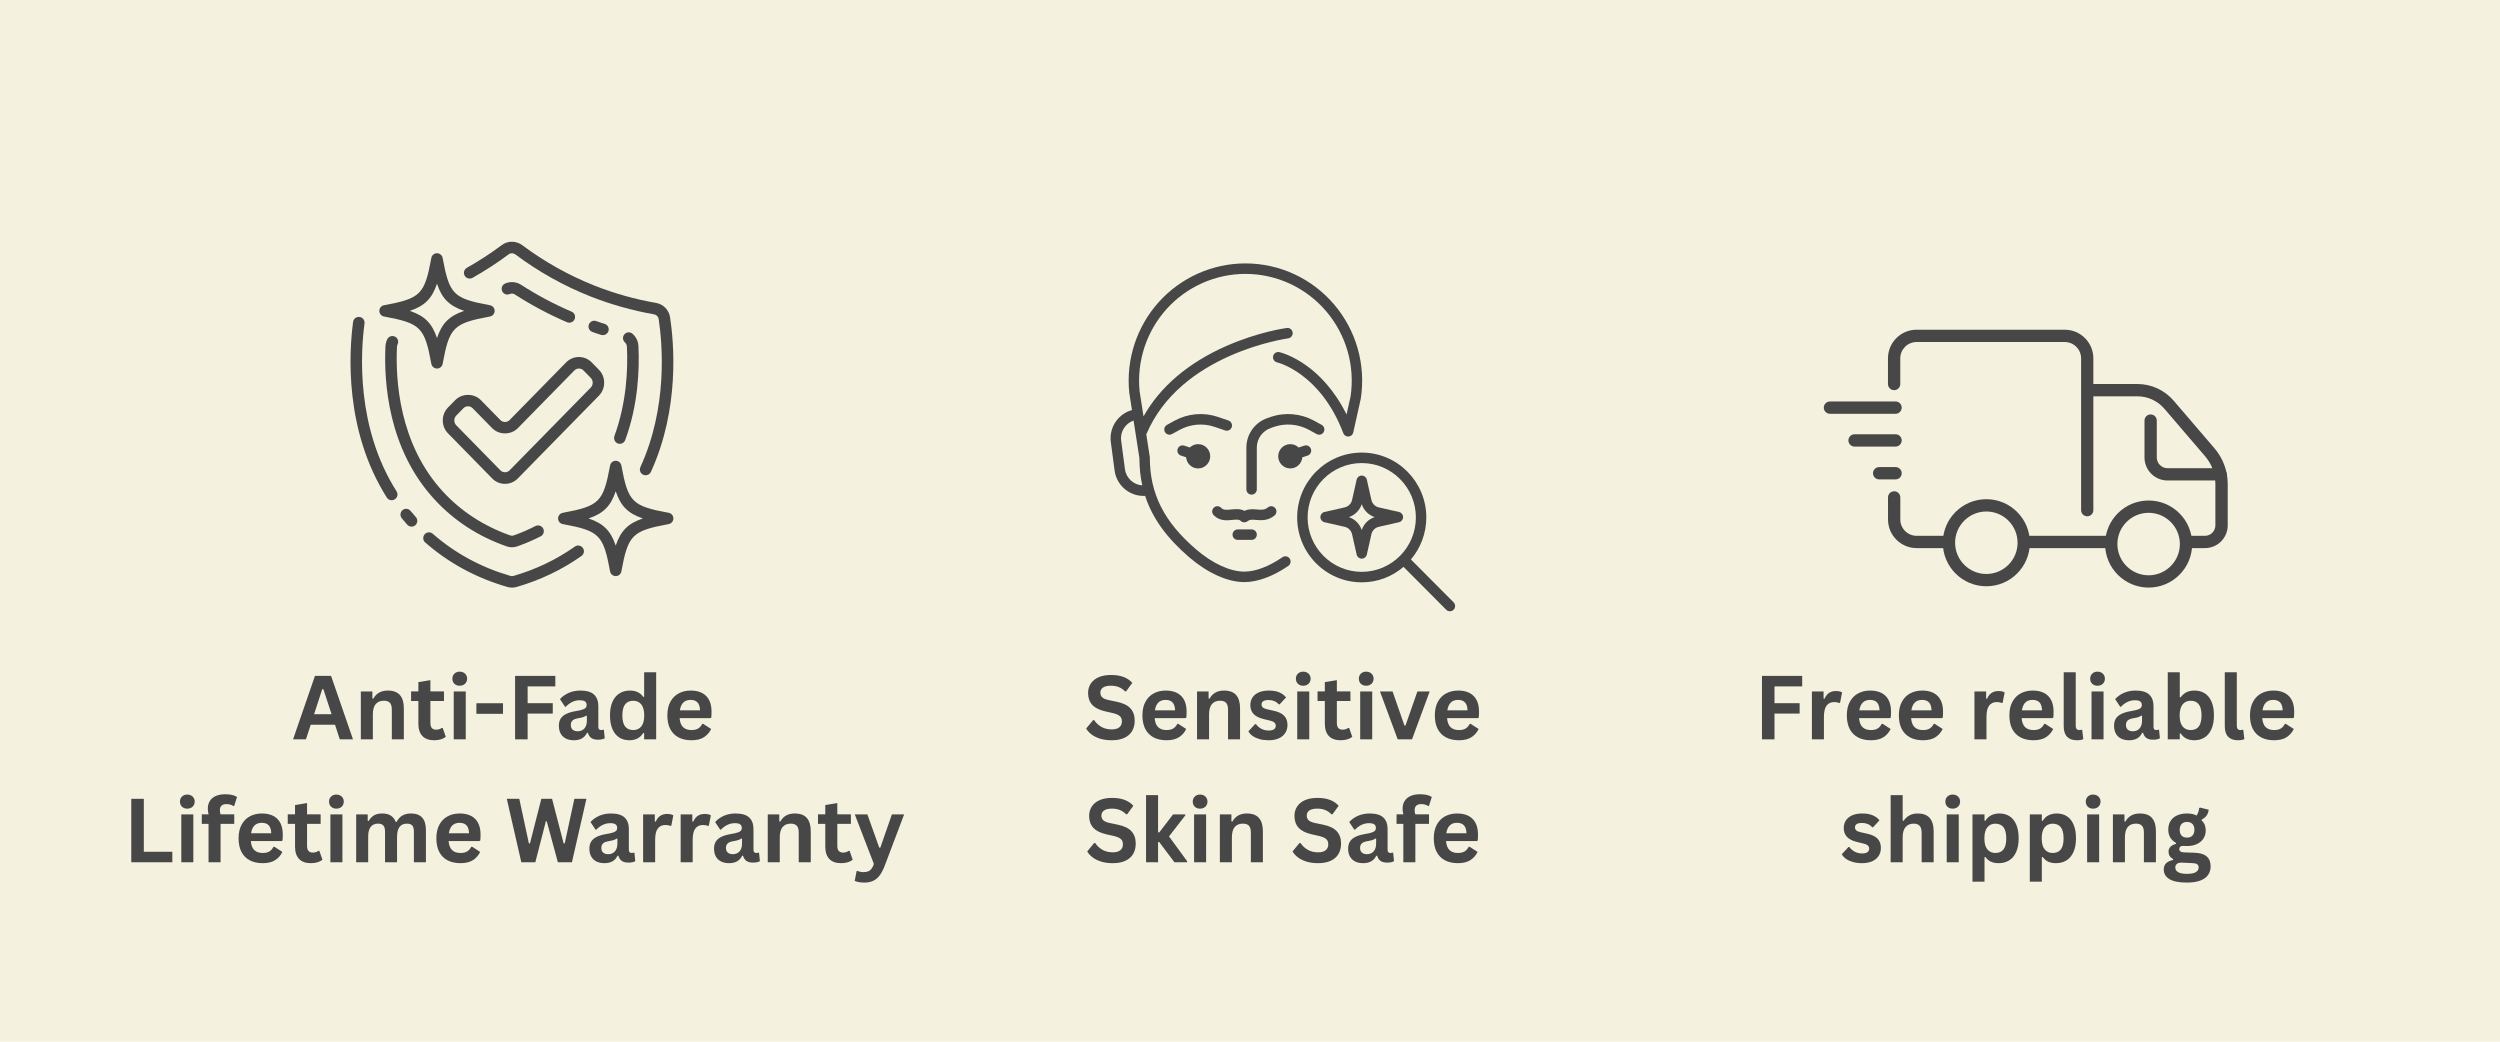 <svg version="1.0" preserveAspectRatio="xMidYMid meet" height="500" viewBox="0 0 900 375" zoomAndPan="magnify" width="1200" xmlns:xlink="http://www.w3.org/1999/xlink" xmlns="http://www.w3.org/2000/svg"><defs><g></g><clipPath id="b0ea069a02"><path clip-rule="nonzero" d="M 399.527 94.832 L 491 94.832 L 491 210 L 399.527 210 Z M 399.527 94.832"></path></clipPath><clipPath id="5933176149"><path clip-rule="nonzero" d="M 466 162 L 524 162 L 524 220.082 L 466 220.082 Z M 466 162"></path></clipPath><clipPath id="91f78ec085"><path clip-rule="nonzero" d="M 152 191 L 211 191 L 211 211.863 L 152 211.863 Z M 152 191"></path></clipPath><clipPath id="0e55c70a90"><path clip-rule="nonzero" d="M 656.523 144 L 685 144 L 685 149 L 656.523 149 Z M 656.523 144"></path></clipPath><clipPath id="a051e8d55d"><path clip-rule="nonzero" d="M 679 118.699 L 754 118.699 L 754 186 L 679 186 Z M 679 118.699"></path></clipPath><clipPath id="e928ae307d"><path clip-rule="nonzero" d="M 699 179 L 731 179 L 731 211.699 L 699 211.699 Z M 699 179"></path></clipPath><clipPath id="fa48210b59"><path clip-rule="nonzero" d="M 757 180 L 790 180 L 790 211.699 L 757 211.699 Z M 757 180"></path></clipPath></defs><rect fill-opacity="1" height="450" y="-37.5" fill="#ffffff" width="1080" x="-90"></rect><rect fill-opacity="1" height="450" y="-37.5" fill="#f4f1df" width="1080" x="-90"></rect><path fill-rule="nonzero" fill-opacity="1" d="M 476.547 155.516 C 477.047 154.598 476.711 153.453 475.801 152.953 L 473.098 151.465 C 468.301 148.832 462.586 148.336 457.391 150.109 L 456.273 150.508 C 451.738 152.059 448.695 156.328 448.695 161.141 L 448.695 176.176 C 448.695 177.219 449.535 178.066 450.574 178.066 C 451.613 178.066 452.453 177.219 452.453 176.176 L 452.453 161.141 C 452.453 157.945 454.473 155.113 457.504 154.078 L 458.621 153.676 C 462.801 152.25 467.418 152.652 471.293 154.781 L 473.996 156.266 C 474.906 156.766 476.051 156.43 476.547 155.516 Z M 476.547 155.516" fill="#474747"></path><path fill-rule="nonzero" fill-opacity="1" d="M 441.039 154.957 C 442.02 155.293 443.09 154.766 443.422 153.777 C 443.758 152.789 443.23 151.719 442.246 151.383 L 438.5 150.102 C 433.328 148.336 427.609 148.832 422.816 151.465 L 420.113 152.953 C 419.203 153.453 418.867 154.598 419.367 155.516 C 419.707 156.141 420.352 156.496 421.016 156.496 C 421.32 156.496 421.629 156.422 421.914 156.266 L 424.621 154.781 C 428.492 152.652 433.109 152.25 437.289 153.68 Z M 441.039 154.957" fill="#474747"></path><path fill-rule="nonzero" fill-opacity="1" d="M 428.344 161.086 L 426.312 160.426 C 425.324 160.105 424.266 160.648 423.945 161.641 C 423.625 162.633 424.168 163.695 425.156 164.02 L 426.996 164.617 C 427.176 166.863 429.043 168.637 431.328 168.637 C 433.73 168.637 435.68 166.676 435.68 164.262 C 435.68 161.848 433.73 159.891 431.328 159.891 C 430.172 159.891 429.125 160.348 428.344 161.086 Z M 428.344 161.086" fill="#474747"></path><path fill-rule="nonzero" fill-opacity="1" d="M 469.578 160.426 L 467.504 161.098 C 466.723 160.352 465.668 159.891 464.508 159.891 C 462.102 159.891 460.156 161.848 460.156 164.262 C 460.156 166.676 462.102 168.637 464.508 168.637 C 466.785 168.637 468.652 166.875 468.84 164.633 L 470.734 164.02 C 471.723 163.695 472.262 162.633 471.941 161.641 C 471.625 160.648 470.562 160.105 469.578 160.426 Z M 469.578 160.426" fill="#474747"></path><g clip-path="url(#b0ea069a02)"><path fill-rule="nonzero" fill-opacity="1" d="M 461.672 200.602 C 456.84 203.941 451.969 205.785 447.957 205.785 C 442.859 205.785 436.535 202.871 430.613 197.797 C 419.086 187.914 413.941 177.734 413.941 164.781 C 413.941 164.684 413.934 164.586 413.922 164.488 L 412.656 156.324 C 412.723 156.227 412.785 156.121 412.836 156.004 C 415.652 149.438 420.051 143.559 425.906 138.539 C 430.629 134.484 436.312 130.973 442.797 128.102 C 453.887 123.184 463.59 121.832 463.738 121.812 C 464.766 121.676 465.488 120.727 465.352 119.691 C 465.215 118.656 464.273 117.93 463.242 118.07 C 462.828 118.125 452.973 119.48 441.375 124.602 C 434.539 127.621 428.531 131.332 423.512 135.625 C 418.59 139.84 414.621 144.629 411.664 149.906 L 410.25 140.793 C 409.207 130.027 412.75 119.258 419.98 111.242 C 427.223 103.211 437.562 98.605 448.344 98.605 C 459.52 98.605 470.105 103.492 477.387 112.012 C 484.652 120.512 487.859 131.734 486.191 142.812 L 484.762 149.219 C 480.316 140.223 474.754 134.84 470.574 131.793 C 465.117 127.82 460.746 126.809 460.562 126.766 C 459.551 126.539 458.547 127.18 458.32 128.199 C 458.094 129.215 458.734 130.227 459.746 130.453 C 459.902 130.488 475.301 134.168 483.586 155.934 C 483.617 156.016 483.656 156.094 483.699 156.172 C 483.707 156.188 483.719 156.207 483.73 156.223 C 483.77 156.293 483.816 156.363 483.867 156.426 C 483.875 156.441 483.887 156.453 483.898 156.465 C 483.945 156.52 483.992 156.57 484.043 156.621 C 484.055 156.633 484.07 156.645 484.082 156.66 C 484.145 156.715 484.207 156.766 484.277 156.812 C 484.289 156.82 484.301 156.828 484.312 156.836 C 484.375 156.875 484.438 156.914 484.504 156.945 C 484.516 156.953 484.527 156.961 484.543 156.965 C 484.613 157 484.691 157.031 484.773 157.055 C 484.789 157.062 484.809 157.066 484.824 157.07 C 484.859 157.082 484.895 157.094 484.93 157.102 C 484.961 157.105 484.988 157.109 485.02 157.117 C 485.039 157.121 485.062 157.125 485.082 157.125 C 485.168 157.137 485.25 157.145 485.328 157.145 C 485.332 157.145 485.336 157.145 485.34 157.145 C 485.367 157.145 485.395 157.145 485.422 157.141 C 485.449 157.141 485.477 157.141 485.504 157.141 C 485.523 157.137 485.539 157.133 485.559 157.133 C 485.84 157.098 486.113 157.004 486.348 156.852 C 486.375 156.836 486.398 156.816 486.422 156.801 C 486.445 156.781 486.473 156.766 486.496 156.746 C 486.523 156.723 486.551 156.699 486.574 156.68 C 486.594 156.66 486.617 156.645 486.637 156.625 C 486.656 156.605 486.676 156.582 486.699 156.562 C 486.719 156.539 486.742 156.516 486.762 156.492 C 486.777 156.473 486.789 156.457 486.805 156.438 C 486.828 156.406 486.852 156.379 486.875 156.344 C 486.883 156.332 486.891 156.32 486.898 156.309 C 486.926 156.27 486.949 156.23 486.973 156.191 C 486.977 156.184 486.98 156.18 486.98 156.176 C 487.023 156.102 487.055 156.027 487.086 155.949 C 487.098 155.918 487.113 155.891 487.121 155.859 C 487.125 155.848 487.125 155.84 487.129 155.828 C 487.145 155.777 487.16 155.727 487.172 155.676 C 487.172 155.672 487.172 155.672 487.176 155.672 L 489.871 143.574 C 489.879 143.535 489.887 143.492 489.895 143.449 C 491.75 131.262 488.23 118.906 480.234 109.551 C 472.242 100.195 460.617 94.828 448.344 94.828 C 436.5 94.828 425.148 99.887 417.195 108.707 C 409.242 117.523 405.352 129.375 406.516 141.215 C 406.52 141.25 406.523 141.285 406.527 141.32 L 407.508 147.633 C 405.305 148.238 403.371 149.539 401.961 151.391 C 400.262 153.625 399.527 156.395 399.898 159.18 L 401.254 169.387 C 401.957 174.676 406.469 178.527 411.637 178.527 C 411.84 178.527 412.039 178.52 412.242 178.508 C 414.863 186.566 420.047 193.703 428.176 200.668 C 434.77 206.32 441.977 209.559 447.957 209.559 C 452.723 209.559 458.348 207.48 463.801 203.711 C 464.656 203.117 464.875 201.945 464.285 201.086 C 463.695 200.227 462.527 200.008 461.672 200.602 Z M 404.98 168.891 L 403.625 158.684 C 403.387 156.895 403.855 155.117 404.949 153.684 C 405.762 152.613 406.852 151.828 408.09 151.402 L 410.184 164.926 C 410.195 168.367 410.535 171.625 411.223 174.738 C 408.086 174.539 405.41 172.137 404.98 168.891 Z M 404.98 168.891" fill="#474747"></path></g><path fill-rule="nonzero" fill-opacity="1" d="M 458.824 185.586 C 459.625 184.926 459.746 183.734 459.09 182.93 C 458.434 182.121 457.25 182 456.445 182.66 C 455.297 183.602 454.258 183.562 452.523 183.414 C 451.188 183.301 449.594 183.164 448.016 183.902 C 446.434 183.086 444.691 183.266 443.23 183.414 C 441.461 183.598 440.418 183.66 439.617 182.816 C 438.898 182.062 437.707 182.039 436.961 182.758 C 436.211 183.48 436.184 184.676 436.902 185.43 C 439.016 187.645 441.672 187.371 443.613 187.172 C 445.297 186.996 446.094 186.977 446.633 187.508 C 446.996 187.867 447.473 188.047 447.949 188.047 C 448.367 188.047 448.785 187.906 449.133 187.625 C 449.887 187.008 450.703 187.047 452.203 187.176 C 453.992 187.332 456.438 187.539 458.824 185.586 Z M 458.824 185.586" fill="#474747"></path><path fill-rule="nonzero" fill-opacity="1" d="M 450.574 190.586 L 445.59 190.586 C 444.551 190.586 443.711 191.43 443.711 192.473 C 443.711 193.516 444.551 194.359 445.59 194.359 L 450.574 194.359 C 451.613 194.359 452.453 193.516 452.453 192.473 C 452.453 191.43 451.613 190.586 450.574 190.586 Z M 450.574 190.586" fill="#474747"></path><g clip-path="url(#5933176149)"><path fill-rule="nonzero" fill-opacity="1" d="M 523.293 216.836 L 507.93 201.402 C 511.383 197.324 513.473 192.047 513.473 186.285 C 513.473 173.406 503.043 162.93 490.227 162.93 C 477.406 162.93 466.98 173.406 466.98 186.285 C 466.98 199.164 477.406 209.641 490.227 209.641 C 495.961 209.641 501.215 207.543 505.273 204.07 L 520.633 219.504 C 521 219.875 521.48 220.059 521.961 220.059 C 522.445 220.059 522.926 219.875 523.293 219.504 C 524.023 218.77 524.023 217.574 523.293 216.836 Z M 490.227 205.863 C 479.48 205.863 470.738 197.082 470.738 186.285 C 470.738 175.488 479.48 166.703 490.227 166.703 C 500.973 166.703 509.715 175.488 509.715 186.285 C 509.715 197.082 500.973 205.863 490.227 205.863 Z M 490.227 205.863" fill="#474747"></path></g><path fill-rule="nonzero" fill-opacity="1" d="M 503.648 184.316 L 496.348 182.656 C 495.043 182.359 494.008 181.32 493.711 180.008 L 492.059 172.672 C 491.863 171.812 491.105 171.203 490.227 171.203 C 489.348 171.203 488.586 171.812 488.395 172.672 L 486.738 180.008 C 486.445 181.32 485.41 182.359 484.102 182.656 L 476.801 184.316 C 475.945 184.512 475.34 185.277 475.34 186.16 C 475.34 187.039 475.945 187.805 476.801 188 L 484.102 189.66 C 485.41 189.957 486.445 191 486.738 192.309 L 488.395 199.645 C 488.586 200.508 489.348 201.117 490.227 201.117 C 491.105 201.117 491.863 200.508 492.059 199.645 L 493.711 192.309 C 494.008 190.996 495.043 189.957 496.348 189.66 L 503.648 188 C 504.504 187.805 505.113 187.039 505.113 186.16 C 505.113 185.277 504.504 184.512 503.648 184.316 Z M 490.227 190.824 C 489.508 188.625 487.77 186.879 485.582 186.16 C 487.77 185.438 489.508 183.691 490.227 181.496 C 490.941 183.691 492.68 185.438 494.867 186.16 C 492.68 186.879 490.941 188.625 490.227 190.824 Z M 490.227 190.824" fill="#474747"></path><g clip-path="url(#91f78ec085)"><path fill-rule="nonzero" fill-opacity="1" d="M 182.555 211.277 C 183.137 211.445 183.719 211.547 184.301 211.547 C 184.859 211.547 185.441 211.465 186.004 211.301 C 194.473 208.852 202.336 205.094 209.332 200.152 C 210.266 199.488 210.496 198.203 209.832 197.27 C 209.168 196.332 207.879 196.105 206.945 196.77 C 200.324 201.441 192.895 205.012 184.84 207.336 C 184.488 207.438 184.156 207.438 183.781 207.336 C 173.195 204.262 163.793 199.156 155.801 192.16 C 154.93 191.395 153.621 191.496 152.875 192.348 C 152.129 193.219 152.211 194.527 153.062 195.273 C 161.488 202.664 171.43 208.062 182.555 211.277 Z M 182.555 211.277" fill="#474747"></path></g><path fill-rule="nonzero" fill-opacity="1" d="M 129.441 114.098 C 128.32 113.949 127.262 114.738 127.117 115.883 C 125.641 126.82 123.898 154.883 139.258 179.125 C 139.652 179.75 140.316 180.082 141.023 180.082 C 141.395 180.082 141.789 179.977 142.121 179.75 C 143.098 179.125 143.391 177.859 142.766 176.887 C 128.133 153.824 129.812 126.926 131.227 116.441 C 131.371 115.301 130.582 114.262 129.441 114.098 Z M 129.441 114.098" fill="#474747"></path><path fill-rule="nonzero" fill-opacity="1" d="M 144.945 183.629 C 144.055 184.355 143.906 185.664 144.633 186.559 C 145.258 187.324 145.922 188.094 146.605 188.883 C 147.02 189.34 147.582 189.59 148.164 189.59 C 148.66 189.59 149.137 189.422 149.531 189.07 C 150.383 188.301 150.469 186.992 149.699 186.141 C 149.055 185.414 148.434 184.688 147.852 183.984 C 147.145 183.051 145.84 182.906 144.945 183.629 Z M 144.945 183.629" fill="#474747"></path><path fill-rule="nonzero" fill-opacity="1" d="M 236.172 109.051 C 228.656 107.746 221.246 105.668 214.129 102.867 C 204.871 99.191 196.07 94.293 187.996 88.254 C 185.816 86.613 182.766 86.613 180.605 88.254 C 176.641 91.223 172.406 93.961 168.07 96.41 C 167.07 96.973 166.719 98.238 167.281 99.234 C 167.84 100.23 169.105 100.582 170.102 100.023 C 174.605 97.492 178.988 94.648 183.098 91.574 C 183.801 91.035 184.777 91.035 185.504 91.574 C 193.891 97.844 203 102.93 212.59 106.727 C 219.98 109.633 227.68 111.793 235.465 113.164 C 236.336 113.309 237 113.992 237.125 114.887 C 238.453 123.664 240.488 146.414 230.547 168.145 C 230.066 169.184 230.523 170.43 231.562 170.906 C 231.832 171.031 232.145 171.094 232.434 171.094 C 233.223 171.094 233.969 170.637 234.324 169.891 C 244.742 147.121 242.625 123.418 241.234 114.262 C 240.84 111.586 238.785 109.488 236.172 109.051 Z M 236.172 109.051" fill="#474747"></path><path fill-rule="nonzero" fill-opacity="1" d="M 182.309 196.664 C 182.973 196.914 183.637 197.02 184.32 197.02 C 184.984 197.02 185.648 196.895 186.293 196.664 C 189.156 195.648 191.98 194.445 194.656 193.074 C 195.676 192.555 196.07 191.289 195.551 190.273 C 195.031 189.254 193.766 188.863 192.75 189.379 C 190.238 190.668 187.602 191.809 184.902 192.766 C 184.508 192.91 184.156 192.91 183.719 192.766 C 174.129 189.379 165.93 184.047 159.391 176.906 C 143.723 159.824 142.352 136.949 142.91 124.867 C 142.934 124.535 143.016 124.227 143.141 123.934 C 143.637 122.898 143.203 121.652 142.164 121.176 C 141.125 120.676 139.883 121.113 139.402 122.148 C 139.051 122.898 138.824 123.727 138.762 124.621 C 138.16 137.387 139.633 161.504 156.32 179.688 C 163.316 187.348 172.074 193.074 182.309 196.664 Z M 182.309 196.664" fill="#474747"></path><path fill-rule="nonzero" fill-opacity="1" d="M 222.43 159.656 C 222.66 159.738 222.906 159.781 223.137 159.781 C 223.988 159.781 224.777 159.262 225.086 158.41 C 229.758 145.688 230.234 133.004 229.84 124.598 C 229.758 122.875 229.008 121.32 227.742 120.18 C 226.895 119.41 225.586 119.473 224.816 120.324 C 224.051 121.176 224.109 122.48 224.961 123.25 C 225.398 123.645 225.648 124.203 225.688 124.809 C 226.082 132.82 225.605 144.898 221.184 156.98 C 220.812 158.059 221.371 159.262 222.43 159.656 Z M 222.43 159.656" fill="#474747"></path><path fill-rule="nonzero" fill-opacity="1" d="M 183.492 105.855 C 184.094 105.586 184.777 105.629 185.34 106 C 191.355 109.883 197.688 113.246 204.145 116.008 C 204.414 116.109 204.684 116.172 204.953 116.172 C 205.762 116.172 206.531 115.695 206.863 114.906 C 207.32 113.848 206.82 112.621 205.762 112.188 C 199.516 109.531 193.391 106.27 187.578 102.516 C 185.855 101.414 183.699 101.25 181.832 102.078 C 180.773 102.535 180.316 103.758 180.773 104.816 C 181.227 105.855 182.453 106.332 183.492 105.855 Z M 183.492 105.855" fill="#474747"></path><path fill-rule="nonzero" fill-opacity="1" d="M 216.453 120.574 C 216.66 120.633 216.848 120.656 217.055 120.656 C 217.945 120.656 218.777 120.074 219.047 119.184 C 219.379 118.082 218.758 116.918 217.656 116.586 C 216.66 116.297 215.641 115.945 214.645 115.59 C 213.566 115.195 212.383 115.758 211.988 116.836 C 211.594 117.914 212.156 119.098 213.234 119.492 C 214.312 119.887 215.371 120.262 216.453 120.574 Z M 216.453 120.574" fill="#474747"></path><path fill-rule="nonzero" fill-opacity="1" d="M 173.113 144.047 C 170.641 141.535 166.348 141.535 163.875 144.047 L 161.281 146.703 C 158.77 149.277 158.77 153.449 161.281 156.004 L 177.18 172.234 C 178.406 173.5 180.047 174.188 181.809 174.188 C 183.555 174.188 185.191 173.5 186.418 172.234 L 215.621 142.43 C 218.133 139.855 218.133 135.684 215.621 133.129 L 213.027 130.473 C 211.801 129.207 210.164 128.523 208.418 128.523 C 206.676 128.523 205.035 129.207 203.789 130.473 L 183.449 151.23 C 182.555 152.145 181.043 152.145 180.148 151.23 Z M 186.418 154.137 L 206.758 133.379 C 207.195 132.922 207.797 132.672 208.418 132.672 C 209.043 132.672 209.625 132.922 210.078 133.379 L 212.676 136.035 C 213.609 136.992 213.609 138.57 212.676 139.523 L 183.449 169.328 C 182.555 170.242 181.043 170.242 180.148 169.328 L 164.25 153.098 C 163.316 152.145 163.316 150.566 164.25 149.609 L 166.844 146.953 C 167.738 146.039 169.25 146.039 170.145 146.953 L 177.18 154.137 C 179.652 156.648 183.949 156.648 186.418 154.137 Z M 186.418 154.137" fill="#474747"></path><path fill-rule="nonzero" fill-opacity="1" d="M 136.559 111.918 C 136.559 112.914 137.266 113.785 138.262 113.949 C 151.422 116.379 152.855 117.812 155.281 130.973 C 155.469 131.945 156.32 132.672 157.316 132.672 C 158.312 132.672 159.184 131.969 159.352 130.973 C 161.781 117.812 163.211 116.379 176.371 113.949 C 177.348 113.766 178.074 112.914 178.074 111.918 C 178.074 110.922 177.367 110.051 176.371 109.883 C 163.211 107.453 161.781 106.023 159.352 92.863 C 159.164 91.887 158.312 91.16 157.316 91.16 C 156.32 91.16 155.449 91.867 155.281 92.863 C 152.855 106.023 151.422 107.453 138.262 109.883 C 137.266 110.051 136.559 110.922 136.559 111.918 Z M 157.316 102.141 C 159.121 107.496 161.738 110.109 167.094 111.918 C 161.738 113.723 159.121 116.34 157.316 121.691 C 155.512 116.34 152.895 113.723 147.539 111.918 C 152.895 110.109 155.512 107.496 157.316 102.141 Z M 157.316 102.141" fill="#474747"></path><path fill-rule="nonzero" fill-opacity="1" d="M 240.715 184.605 C 227.559 182.18 226.125 180.746 223.695 167.586 C 223.508 166.609 222.66 165.883 221.66 165.883 C 220.664 165.883 219.793 166.59 219.629 167.586 C 217.199 180.746 215.766 182.18 202.609 184.605 C 201.633 184.793 200.906 185.645 200.906 186.641 C 200.906 187.637 201.609 188.508 202.609 188.676 C 215.766 191.102 217.199 192.535 219.629 205.695 C 219.816 206.672 220.664 207.398 221.66 207.398 C 222.66 207.398 223.531 206.691 223.695 205.695 C 226.125 192.535 227.559 191.102 240.715 188.676 C 241.691 188.488 242.418 187.637 242.418 186.641 C 242.418 185.645 241.711 184.773 240.715 184.605 Z M 221.66 196.418 C 219.855 191.062 217.242 188.445 211.887 186.641 C 217.242 184.836 219.855 182.219 221.66 176.863 C 223.469 182.219 226.082 184.836 231.438 186.641 C 226.082 188.445 223.469 191.062 221.66 196.418 Z M 221.66 196.418" fill="#474747"></path><g clip-path="url(#0e55c70a90)"><path fill-rule="nonzero" fill-opacity="1" d="M 682.398 148.961 L 658.781 148.961 C 657.559 148.961 656.566 147.973 656.566 146.746 C 656.566 145.52 657.559 144.531 658.781 144.531 L 682.398 144.531 C 683.625 144.531 684.613 145.52 684.613 146.746 C 684.613 147.973 683.625 148.961 682.398 148.961 Z M 682.398 148.961" fill="#474747"></path></g><path fill-rule="nonzero" fill-opacity="1" d="M 682.398 160.77 L 667.637 160.77 C 666.414 160.77 665.426 159.781 665.426 158.555 C 665.426 157.328 666.414 156.34 667.637 156.34 L 682.398 156.34 C 683.625 156.34 684.613 157.328 684.613 158.555 C 684.613 159.781 683.625 160.77 682.398 160.77 Z M 682.398 160.77" fill="#474747"></path><path fill-rule="nonzero" fill-opacity="1" d="M 682.398 172.578 L 676.496 172.578 C 675.27 172.578 674.281 171.59 674.281 170.363 C 674.281 169.137 675.27 168.148 676.496 168.148 L 682.398 168.148 C 683.625 168.148 684.613 169.137 684.613 170.363 C 684.613 171.59 683.625 172.578 682.398 172.578 Z M 682.398 172.578" fill="#474747"></path><path fill-rule="nonzero" fill-opacity="1" d="M 793.789 197.316 L 787.914 197.316 C 786.688 197.316 785.699 196.328 785.699 195.102 C 785.699 193.879 786.688 192.891 787.914 192.891 L 793.789 192.891 C 795.855 192.891 797.535 191.207 797.535 189.141 L 797.535 174.23 C 797.535 170.586 796.223 167.043 793.859 164.281 L 779.176 147.145 C 776.738 144.297 773.195 142.672 769.445 142.672 L 752.59 142.672 C 751.363 142.672 750.375 141.684 750.375 140.457 C 750.375 139.23 751.363 138.242 752.59 138.242 L 769.445 138.242 C 774.496 138.242 779.262 140.441 782.539 144.266 L 797.227 161.402 C 800.281 164.977 801.98 169.535 801.98 174.23 L 801.98 189.141 C 801.98 193.641 798.32 197.316 793.801 197.316 Z M 793.789 197.316" fill="#474747"></path><path fill-rule="nonzero" fill-opacity="1" d="M 759.289 197.316 L 729.664 197.316 C 728.441 197.316 727.449 196.328 727.449 195.102 C 727.449 193.879 728.441 192.891 729.664 192.891 L 759.289 192.891 C 760.516 192.891 761.504 193.879 761.504 195.102 C 761.504 196.328 760.516 197.316 759.289 197.316 Z M 759.289 197.316" fill="#474747"></path><path fill-rule="nonzero" fill-opacity="1" d="M 701 197.316 L 689.988 197.316 C 684.305 197.316 679.684 192.695 679.684 187.016 L 679.684 179.074 C 679.684 177.848 680.672 176.859 681.898 176.859 C 683.125 176.859 684.113 177.848 684.113 179.074 L 684.113 187.016 C 684.113 190.262 686.754 192.891 689.988 192.891 L 701 192.891 C 702.223 192.891 703.215 193.879 703.215 195.102 C 703.215 196.328 702.223 197.316 701 197.316 Z M 701 197.316" fill="#474747"></path><g clip-path="url(#a051e8d55d)"><path fill-rule="nonzero" fill-opacity="1" d="M 751.406 185.863 C 750.184 185.863 749.195 184.875 749.195 183.648 L 749.195 129.004 C 749.195 125.754 746.551 123.129 743.32 123.129 L 689.973 123.129 C 686.727 123.129 684.098 125.77 684.098 129.004 L 684.098 138.242 C 684.098 139.469 683.109 140.457 681.883 140.457 C 680.656 140.457 679.668 139.469 679.668 138.242 L 679.668 129.004 C 679.668 123.32 684.289 118.699 689.973 118.699 L 743.305 118.699 C 748.988 118.699 753.609 123.32 753.609 129.004 L 753.609 183.648 C 753.609 184.875 752.617 185.863 751.395 185.863 Z M 751.406 185.863" fill="#474747"></path></g><g clip-path="url(#e928ae307d)"><path fill-rule="nonzero" fill-opacity="1" d="M 715.082 211.059 C 706.43 211.059 699.406 204.035 699.406 195.383 C 699.406 186.734 706.43 179.707 715.082 179.707 C 723.73 179.707 730.758 186.734 730.758 195.383 C 730.758 204.035 723.73 211.059 715.082 211.059 Z M 715.082 184.137 C 708.883 184.137 703.832 189.184 703.832 195.383 C 703.832 201.582 708.883 206.633 715.082 206.633 C 721.281 206.633 726.328 201.582 726.328 195.383 C 726.328 189.184 721.281 184.137 715.082 184.137 Z M 715.082 184.137" fill="#474747"></path></g><g clip-path="url(#fa48210b59)"><path fill-rule="nonzero" fill-opacity="1" d="M 773.504 211.531 C 764.855 211.531 757.828 204.508 757.828 195.855 C 757.828 187.207 764.855 180.18 773.504 180.18 C 782.156 180.18 789.184 187.207 789.184 195.855 C 789.184 204.508 782.156 211.531 773.504 211.531 Z M 773.504 184.609 C 767.305 184.609 762.258 189.656 762.258 195.855 C 762.258 202.055 767.305 207.105 773.504 207.105 C 779.707 207.105 784.754 202.055 784.754 195.855 C 784.754 189.656 779.707 184.609 773.504 184.609 Z M 773.504 184.609" fill="#474747"></path></g><path fill-rule="nonzero" fill-opacity="1" d="M 799.398 172.977 L 780.309 172.977 C 775.734 172.977 772.016 169.258 772.016 164.68 L 772.016 151.41 C 772.016 150.184 773.004 149.195 774.23 149.195 C 775.453 149.195 776.441 150.184 776.441 151.41 L 776.441 164.68 C 776.441 166.805 778.172 168.547 780.309 168.547 L 799.398 168.547 C 800.621 168.547 801.609 169.535 801.609 170.762 C 801.609 171.988 800.621 172.977 799.398 172.977 Z M 799.398 172.977" fill="#474747"></path><g fill-opacity="1" fill="#474747"><g transform="translate(105.155, 266.165)"><g><path d="M 21.922 0 L 17.172 0 L 15.453 -5.266 L 6.703 -5.266 L 4.984 0 L 0.344 0 L 8.234 -22.844 L 14.031 -22.844 Z M 10.859 -18.078 L 7.922 -9.062 L 14.203 -9.062 L 11.25 -18.078 Z M 10.859 -18.078"></path></g></g></g><g fill-opacity="1" fill="#474747"><g transform="translate(127.415, 266.165)"><g><path d="M 2.484 0 L 2.484 -17.234 L 6.641 -17.234 L 6.641 -14.703 L 6.969 -14.625 C 8.039 -16.582 9.781 -17.562 12.188 -17.562 C 14.176 -17.562 15.633 -17.02 16.562 -15.938 C 17.5 -14.852 17.969 -13.273 17.969 -11.203 L 17.969 0 L 13.641 0 L 13.641 -10.672 C 13.641 -11.816 13.41 -12.641 12.953 -13.141 C 12.492 -13.648 11.758 -13.906 10.75 -13.906 C 9.508 -13.906 8.539 -13.504 7.844 -12.703 C 7.156 -11.898 6.812 -10.641 6.812 -8.922 L 6.812 0 Z M 2.484 0"></path></g></g></g><g fill-opacity="1" fill="#474747"><g transform="translate(147.473, 266.165)"><g><path d="M 11.891 -4.109 L 13.016 -0.906 C 12.547 -0.52 11.957 -0.219 11.25 0 C 10.539 0.219 9.738 0.328 8.844 0.328 C 6.977 0.328 5.562 -0.176 4.594 -1.188 C 3.625 -2.207 3.141 -3.688 3.141 -5.625 L 3.141 -13.812 L 0.516 -13.812 L 0.516 -17.25 L 3.141 -17.25 L 3.141 -20.609 L 7.469 -21.312 L 7.469 -17.25 L 12.359 -17.25 L 12.359 -13.812 L 7.469 -13.812 L 7.469 -5.938 C 7.469 -5.082 7.645 -4.457 8 -4.062 C 8.352 -3.676 8.867 -3.484 9.547 -3.484 C 10.316 -3.484 10.988 -3.691 11.562 -4.109 Z M 11.891 -4.109"></path></g></g></g><g fill-opacity="1" fill="#474747"><g transform="translate(160.86, 266.165)"><g><path d="M 4.641 -19.297 C 3.859 -19.297 3.223 -19.531 2.734 -20 C 2.242 -20.477 2 -21.094 2 -21.844 C 2 -22.582 2.242 -23.188 2.734 -23.656 C 3.223 -24.133 3.859 -24.375 4.641 -24.375 C 5.16 -24.375 5.625 -24.266 6.031 -24.047 C 6.438 -23.828 6.75 -23.523 6.969 -23.141 C 7.195 -22.766 7.312 -22.332 7.312 -21.844 C 7.312 -21.352 7.195 -20.914 6.969 -20.531 C 6.75 -20.145 6.438 -19.844 6.031 -19.625 C 5.625 -19.406 5.16 -19.297 4.641 -19.297 Z M 2.484 0 L 2.484 -17.234 L 6.812 -17.234 L 6.812 0 Z M 2.484 0"></path></g></g></g><g fill-opacity="1" fill="#474747"><g transform="translate(170.139, 266.165)"><g><path d="M 10.938 -9.188 L 1.359 -9.188 L 1.359 -13 L 10.938 -13 Z M 10.938 -9.188"></path></g></g></g><g fill-opacity="1" fill="#474747"><g transform="translate(182.464, 266.165)"><g><path d="M 17.453 -22.844 L 17.453 -19.062 L 7.484 -19.062 L 7.484 -13.016 L 16.531 -13.016 L 16.531 -9.281 L 7.484 -9.281 L 7.484 0 L 2.969 0 L 2.969 -22.844 Z M 17.453 -22.844"></path></g></g></g><g fill-opacity="1" fill="#474747"><g transform="translate(199.882, 266.165)"><g><path d="M 6.719 0.328 C 5.613 0.328 4.656 0.125 3.844 -0.281 C 3.031 -0.688 2.406 -1.281 1.969 -2.062 C 1.531 -2.852 1.312 -3.801 1.312 -4.906 C 1.312 -5.926 1.531 -6.781 1.969 -7.469 C 2.406 -8.164 3.082 -8.734 4 -9.172 C 4.914 -9.617 6.113 -9.961 7.594 -10.203 C 8.625 -10.367 9.406 -10.551 9.938 -10.75 C 10.477 -10.945 10.844 -11.172 11.031 -11.422 C 11.219 -11.672 11.312 -11.988 11.312 -12.375 C 11.312 -12.926 11.117 -13.348 10.734 -13.641 C 10.348 -13.93 9.707 -14.078 8.812 -14.078 C 7.852 -14.078 6.941 -13.863 6.078 -13.438 C 5.211 -13.008 4.461 -12.445 3.828 -11.75 L 3.516 -11.75 L 1.703 -14.484 C 2.578 -15.453 3.645 -16.207 4.906 -16.75 C 6.164 -17.289 7.539 -17.562 9.031 -17.562 C 11.312 -17.562 12.961 -17.078 13.984 -16.109 C 15.004 -15.141 15.516 -13.766 15.516 -11.984 L 15.516 -4.5 C 15.516 -3.727 15.852 -3.344 16.531 -3.344 C 16.789 -3.344 17.047 -3.391 17.297 -3.484 L 17.516 -3.422 L 17.828 -0.406 C 17.586 -0.25 17.254 -0.117 16.828 -0.016 C 16.398 0.078 15.93 0.125 15.422 0.125 C 14.391 0.125 13.582 -0.07 13 -0.469 C 12.426 -0.863 12.016 -1.484 11.766 -2.328 L 11.438 -2.359 C 10.594 -0.566 9.02 0.328 6.719 0.328 Z M 8.094 -2.906 C 9.094 -2.906 9.891 -3.238 10.484 -3.906 C 11.086 -4.582 11.391 -5.52 11.391 -6.719 L 11.391 -8.469 L 11.094 -8.531 C 10.832 -8.32 10.488 -8.145 10.062 -8 C 9.645 -7.863 9.039 -7.727 8.25 -7.594 C 7.312 -7.438 6.633 -7.164 6.219 -6.781 C 5.812 -6.406 5.609 -5.867 5.609 -5.172 C 5.609 -4.43 5.828 -3.867 6.266 -3.484 C 6.703 -3.098 7.312 -2.906 8.094 -2.906 Z M 8.094 -2.906"></path></g></g></g><g fill-opacity="1" fill="#474747"><g transform="translate(218.049, 266.165)"><g><path d="M 8.516 0.328 C 7.148 0.328 5.941 0 4.891 -0.656 C 3.848 -1.32 3.031 -2.32 2.438 -3.656 C 1.844 -5 1.547 -6.648 1.547 -8.609 C 1.547 -10.578 1.848 -12.227 2.453 -13.562 C 3.066 -14.906 3.91 -15.906 4.984 -16.562 C 6.066 -17.227 7.316 -17.562 8.734 -17.562 C 9.805 -17.562 10.734 -17.375 11.516 -17 C 12.305 -16.633 12.973 -16.062 13.516 -15.281 L 13.844 -15.359 L 13.844 -24.156 L 18.172 -24.156 L 18.172 0 L 13.844 0 L 13.844 -2.234 L 13.516 -2.297 C 13.035 -1.484 12.379 -0.844 11.547 -0.375 C 10.711 0.094 9.703 0.328 8.516 0.328 Z M 9.922 -3.344 C 11.141 -3.344 12.102 -3.773 12.812 -4.641 C 13.52 -5.516 13.875 -6.836 13.875 -8.609 C 13.875 -10.379 13.52 -11.703 12.812 -12.578 C 12.102 -13.453 11.141 -13.891 9.922 -13.891 C 8.648 -13.891 7.676 -13.461 7 -12.609 C 6.332 -11.766 6 -10.43 6 -8.609 C 6 -6.797 6.332 -5.461 7 -4.609 C 7.676 -3.766 8.648 -3.344 9.922 -3.344 Z M 9.922 -3.344"></path></g></g></g><g fill-opacity="1" fill="#474747"><g transform="translate(238.701, 266.165)"><g><path d="M 17.031 -7.641 L 5.953 -7.641 C 6.078 -6.141 6.504 -5.047 7.234 -4.359 C 7.961 -3.68 8.957 -3.344 10.219 -3.344 C 11.207 -3.344 12.008 -3.523 12.625 -3.891 C 13.238 -4.266 13.734 -4.828 14.109 -5.578 L 14.438 -5.578 L 17.312 -3.734 C 16.75 -2.523 15.898 -1.547 14.766 -0.797 C 13.629 -0.047 12.113 0.328 10.219 0.328 C 8.438 0.328 6.895 -0.008 5.594 -0.688 C 4.301 -1.363 3.301 -2.367 2.594 -3.703 C 1.895 -5.047 1.547 -6.68 1.547 -8.609 C 1.547 -10.566 1.914 -12.219 2.656 -13.562 C 3.395 -14.906 4.395 -15.906 5.656 -16.562 C 6.914 -17.227 8.332 -17.562 9.906 -17.562 C 12.344 -17.562 14.207 -16.914 15.5 -15.625 C 16.801 -14.332 17.453 -12.438 17.453 -9.938 C 17.453 -9.031 17.422 -8.328 17.359 -7.828 Z M 13.312 -10.438 C 13.27 -11.75 12.961 -12.703 12.391 -13.297 C 11.828 -13.898 11 -14.203 9.906 -14.203 C 7.719 -14.203 6.43 -12.945 6.047 -10.438 Z M 13.312 -10.438"></path></g></g></g><g fill-opacity="1" fill="#474747"><g transform="translate(257.44, 266.165)"><g></g></g></g><g fill-opacity="1" fill="#474747"><g transform="translate(44.288, 310.415)"><g><path d="M 7.484 -22.844 L 7.484 -3.781 L 17.75 -3.781 L 17.75 0 L 2.969 0 L 2.969 -22.844 Z M 7.484 -22.844"></path></g></g></g><g fill-opacity="1" fill="#474747"><g transform="translate(62.783, 310.415)"><g><path d="M 4.641 -19.297 C 3.859 -19.297 3.223 -19.531 2.734 -20 C 2.242 -20.477 2 -21.094 2 -21.844 C 2 -22.582 2.242 -23.188 2.734 -23.656 C 3.223 -24.133 3.859 -24.375 4.641 -24.375 C 5.16 -24.375 5.625 -24.266 6.031 -24.047 C 6.438 -23.828 6.75 -23.523 6.969 -23.141 C 7.195 -22.766 7.312 -22.332 7.312 -21.844 C 7.312 -21.352 7.195 -20.914 6.969 -20.531 C 6.75 -20.145 6.438 -19.844 6.031 -19.625 C 5.625 -19.406 5.16 -19.297 4.641 -19.297 Z M 2.484 0 L 2.484 -17.234 L 6.812 -17.234 L 6.812 0 Z M 2.484 0"></path></g></g></g><g fill-opacity="1" fill="#474747"><g transform="translate(72.062, 310.415)"><g><path d="M 3.016 0 L 3.016 -13.812 L 0.578 -13.812 L 0.578 -17.25 L 3.016 -17.25 C 2.836 -17.977 2.75 -18.66 2.75 -19.297 C 2.75 -20.391 3 -21.32 3.5 -22.094 C 4 -22.875 4.719 -23.469 5.656 -23.875 C 6.594 -24.281 7.707 -24.484 9 -24.484 C 10.906 -24.484 12.328 -24.156 13.266 -23.5 L 12.25 -20.312 L 11.922 -20.25 C 11.273 -20.707 10.445 -20.938 9.438 -20.938 C 8.656 -20.938 8.066 -20.742 7.672 -20.359 C 7.285 -19.984 7.094 -19.469 7.094 -18.812 C 7.094 -18.531 7.109 -18.27 7.141 -18.031 C 7.18 -17.801 7.25 -17.539 7.344 -17.25 L 12.266 -17.25 L 12.266 -13.812 L 7.344 -13.812 L 7.344 0 Z M 3.016 0"></path></g></g></g><g fill-opacity="1" fill="#474747"><g transform="translate(84.341, 310.415)"><g><path d="M 17.031 -7.641 L 5.953 -7.641 C 6.078 -6.141 6.504 -5.047 7.234 -4.359 C 7.961 -3.68 8.957 -3.344 10.219 -3.344 C 11.207 -3.344 12.008 -3.523 12.625 -3.891 C 13.238 -4.266 13.734 -4.828 14.109 -5.578 L 14.438 -5.578 L 17.312 -3.734 C 16.75 -2.523 15.898 -1.547 14.766 -0.797 C 13.629 -0.047 12.113 0.328 10.219 0.328 C 8.438 0.328 6.895 -0.008 5.594 -0.688 C 4.301 -1.363 3.301 -2.367 2.594 -3.703 C 1.895 -5.047 1.547 -6.68 1.547 -8.609 C 1.547 -10.566 1.914 -12.219 2.656 -13.562 C 3.395 -14.906 4.395 -15.906 5.656 -16.562 C 6.914 -17.227 8.332 -17.562 9.906 -17.562 C 12.344 -17.562 14.207 -16.914 15.5 -15.625 C 16.801 -14.332 17.453 -12.438 17.453 -9.938 C 17.453 -9.031 17.422 -8.328 17.359 -7.828 Z M 13.312 -10.438 C 13.27 -11.75 12.961 -12.703 12.391 -13.297 C 11.828 -13.898 11 -14.203 9.906 -14.203 C 7.719 -14.203 6.43 -12.945 6.047 -10.438 Z M 13.312 -10.438"></path></g></g></g><g fill-opacity="1" fill="#474747"><g transform="translate(103.071, 310.415)"><g><path d="M 11.891 -4.109 L 13.016 -0.906 C 12.547 -0.52 11.957 -0.219 11.25 0 C 10.539 0.219 9.738 0.328 8.844 0.328 C 6.977 0.328 5.562 -0.176 4.594 -1.188 C 3.625 -2.207 3.141 -3.688 3.141 -5.625 L 3.141 -13.812 L 0.516 -13.812 L 0.516 -17.25 L 3.141 -17.25 L 3.141 -20.609 L 7.469 -21.312 L 7.469 -17.25 L 12.359 -17.25 L 12.359 -13.812 L 7.469 -13.812 L 7.469 -5.938 C 7.469 -5.082 7.645 -4.457 8 -4.062 C 8.352 -3.676 8.867 -3.484 9.547 -3.484 C 10.316 -3.484 10.988 -3.691 11.562 -4.109 Z M 11.891 -4.109"></path></g></g></g><g fill-opacity="1" fill="#474747"><g transform="translate(116.458, 310.415)"><g><path d="M 4.641 -19.297 C 3.859 -19.297 3.223 -19.531 2.734 -20 C 2.242 -20.477 2 -21.094 2 -21.844 C 2 -22.582 2.242 -23.188 2.734 -23.656 C 3.223 -24.133 3.859 -24.375 4.641 -24.375 C 5.16 -24.375 5.625 -24.266 6.031 -24.047 C 6.438 -23.828 6.75 -23.523 6.969 -23.141 C 7.195 -22.766 7.312 -22.332 7.312 -21.844 C 7.312 -21.352 7.195 -20.914 6.969 -20.531 C 6.75 -20.145 6.438 -19.844 6.031 -19.625 C 5.625 -19.406 5.16 -19.297 4.641 -19.297 Z M 2.484 0 L 2.484 -17.234 L 6.812 -17.234 L 6.812 0 Z M 2.484 0"></path></g></g></g><g fill-opacity="1" fill="#474747"><g transform="translate(125.737, 310.415)"><g><path d="M 2.484 0 L 2.484 -17.234 L 6.641 -17.234 L 6.641 -14.922 L 6.969 -14.859 C 7.531 -15.785 8.188 -16.469 8.938 -16.906 C 9.695 -17.344 10.664 -17.562 11.844 -17.562 C 13.145 -17.562 14.191 -17.301 14.984 -16.781 C 15.773 -16.27 16.352 -15.52 16.719 -14.531 L 17.047 -14.531 C 17.578 -15.562 18.258 -16.32 19.094 -16.812 C 19.938 -17.312 20.984 -17.562 22.234 -17.562 C 25.805 -17.562 27.594 -15.57 27.594 -11.594 L 27.594 0 L 23.266 0 L 23.266 -11.047 C 23.266 -12.055 23.066 -12.785 22.672 -13.234 C 22.273 -13.68 21.641 -13.906 20.766 -13.906 C 18.391 -13.906 17.203 -12.316 17.203 -9.141 L 17.203 0 L 12.875 0 L 12.875 -11.047 C 12.875 -12.055 12.672 -12.785 12.266 -13.234 C 11.867 -13.68 11.234 -13.906 10.359 -13.906 C 9.242 -13.906 8.375 -13.531 7.75 -12.781 C 7.125 -12.039 6.812 -10.859 6.812 -9.234 L 6.812 0 Z M 2.484 0"></path></g></g></g><g fill-opacity="1" fill="#474747"><g transform="translate(155.542, 310.415)"><g><path d="M 17.031 -7.641 L 5.953 -7.641 C 6.078 -6.141 6.504 -5.047 7.234 -4.359 C 7.961 -3.68 8.957 -3.344 10.219 -3.344 C 11.207 -3.344 12.008 -3.523 12.625 -3.891 C 13.238 -4.266 13.734 -4.828 14.109 -5.578 L 14.438 -5.578 L 17.312 -3.734 C 16.75 -2.523 15.898 -1.547 14.766 -0.797 C 13.629 -0.047 12.113 0.328 10.219 0.328 C 8.438 0.328 6.895 -0.008 5.594 -0.688 C 4.301 -1.363 3.301 -2.367 2.594 -3.703 C 1.895 -5.047 1.547 -6.68 1.547 -8.609 C 1.547 -10.566 1.914 -12.219 2.656 -13.562 C 3.395 -14.906 4.395 -15.906 5.656 -16.562 C 6.914 -17.227 8.332 -17.562 9.906 -17.562 C 12.344 -17.562 14.207 -16.914 15.5 -15.625 C 16.801 -14.332 17.453 -12.438 17.453 -9.938 C 17.453 -9.031 17.422 -8.328 17.359 -7.828 Z M 13.312 -10.438 C 13.27 -11.75 12.961 -12.703 12.391 -13.297 C 11.828 -13.898 11 -14.203 9.906 -14.203 C 7.719 -14.203 6.43 -12.945 6.047 -10.438 Z M 13.312 -10.438"></path></g></g></g><g fill-opacity="1" fill="#474747"><g transform="translate(174.272, 310.415)"><g></g></g></g><g fill-opacity="1" fill="#474747"><g transform="translate(181.817, 310.415)"><g><path d="M 10.906 0 L 5.859 0 L 0.625 -22.844 L 5.125 -22.844 L 8.578 -6.781 L 8.969 -6.781 L 13.062 -22.844 L 16.922 -22.844 L 21.094 -6.781 L 21.484 -6.781 L 24.953 -22.844 L 29.297 -22.844 L 24.078 0 L 19.016 0 L 15.016 -14.734 L 14.688 -14.734 Z M 10.906 0"></path></g></g></g><g fill-opacity="1" fill="#474747"><g transform="translate(210.872, 310.415)"><g><path d="M 6.719 0.328 C 5.613 0.328 4.656 0.125 3.844 -0.281 C 3.031 -0.688 2.406 -1.281 1.969 -2.062 C 1.531 -2.852 1.312 -3.801 1.312 -4.906 C 1.312 -5.926 1.531 -6.781 1.969 -7.469 C 2.406 -8.164 3.082 -8.734 4 -9.172 C 4.914 -9.617 6.113 -9.961 7.594 -10.203 C 8.625 -10.367 9.406 -10.551 9.938 -10.75 C 10.477 -10.945 10.844 -11.172 11.031 -11.422 C 11.219 -11.672 11.312 -11.988 11.312 -12.375 C 11.312 -12.926 11.117 -13.348 10.734 -13.641 C 10.348 -13.93 9.707 -14.078 8.812 -14.078 C 7.852 -14.078 6.941 -13.863 6.078 -13.438 C 5.211 -13.008 4.461 -12.445 3.828 -11.75 L 3.516 -11.75 L 1.703 -14.484 C 2.578 -15.453 3.645 -16.207 4.906 -16.75 C 6.164 -17.289 7.539 -17.562 9.031 -17.562 C 11.312 -17.562 12.961 -17.078 13.984 -16.109 C 15.004 -15.141 15.516 -13.766 15.516 -11.984 L 15.516 -4.5 C 15.516 -3.727 15.852 -3.344 16.531 -3.344 C 16.789 -3.344 17.047 -3.391 17.297 -3.484 L 17.516 -3.422 L 17.828 -0.406 C 17.586 -0.25 17.254 -0.117 16.828 -0.016 C 16.398 0.078 15.93 0.125 15.422 0.125 C 14.391 0.125 13.582 -0.07 13 -0.469 C 12.426 -0.863 12.016 -1.484 11.766 -2.328 L 11.438 -2.359 C 10.594 -0.566 9.02 0.328 6.719 0.328 Z M 8.094 -2.906 C 9.094 -2.906 9.891 -3.238 10.484 -3.906 C 11.086 -4.582 11.391 -5.52 11.391 -6.719 L 11.391 -8.469 L 11.094 -8.531 C 10.832 -8.32 10.488 -8.145 10.062 -8 C 9.645 -7.863 9.039 -7.727 8.25 -7.594 C 7.312 -7.438 6.633 -7.164 6.219 -6.781 C 5.812 -6.406 5.609 -5.867 5.609 -5.172 C 5.609 -4.43 5.828 -3.867 6.266 -3.484 C 6.703 -3.098 7.312 -2.906 8.094 -2.906 Z M 8.094 -2.906"></path></g></g></g><g fill-opacity="1" fill="#474747"><g transform="translate(229.04, 310.415)"><g><path d="M 2.484 0 L 2.484 -17.234 L 6.688 -17.234 L 6.688 -14.672 L 7.016 -14.609 C 7.43 -15.566 7.977 -16.27 8.656 -16.719 C 9.332 -17.164 10.156 -17.391 11.125 -17.391 C 12.102 -17.391 12.848 -17.223 13.359 -16.891 L 12.625 -13.156 L 12.297 -13.094 C 12.016 -13.207 11.742 -13.289 11.484 -13.344 C 11.223 -13.395 10.906 -13.422 10.531 -13.422 C 9.32 -13.422 8.398 -12.992 7.766 -12.141 C 7.129 -11.297 6.812 -9.938 6.812 -8.062 L 6.812 0 Z M 2.484 0"></path></g></g></g><g fill-opacity="1" fill="#474747"><g transform="translate(242.552, 310.415)"><g><path d="M 2.484 0 L 2.484 -17.234 L 6.688 -17.234 L 6.688 -14.672 L 7.016 -14.609 C 7.43 -15.566 7.977 -16.27 8.656 -16.719 C 9.332 -17.164 10.156 -17.391 11.125 -17.391 C 12.102 -17.391 12.848 -17.223 13.359 -16.891 L 12.625 -13.156 L 12.297 -13.094 C 12.016 -13.207 11.742 -13.289 11.484 -13.344 C 11.223 -13.395 10.906 -13.422 10.531 -13.422 C 9.32 -13.422 8.398 -12.992 7.766 -12.141 C 7.129 -11.297 6.812 -9.938 6.812 -8.062 L 6.812 0 Z M 2.484 0"></path></g></g></g><g fill-opacity="1" fill="#474747"><g transform="translate(255.736, 310.415)"><g><path d="M 6.719 0.328 C 5.613 0.328 4.656 0.125 3.844 -0.281 C 3.031 -0.688 2.406 -1.281 1.969 -2.062 C 1.531 -2.852 1.312 -3.801 1.312 -4.906 C 1.312 -5.926 1.531 -6.781 1.969 -7.469 C 2.406 -8.164 3.082 -8.734 4 -9.172 C 4.914 -9.617 6.113 -9.961 7.594 -10.203 C 8.625 -10.367 9.406 -10.551 9.938 -10.75 C 10.477 -10.945 10.844 -11.172 11.031 -11.422 C 11.219 -11.672 11.312 -11.988 11.312 -12.375 C 11.312 -12.926 11.117 -13.348 10.734 -13.641 C 10.348 -13.93 9.707 -14.078 8.812 -14.078 C 7.852 -14.078 6.941 -13.863 6.078 -13.438 C 5.211 -13.008 4.461 -12.445 3.828 -11.75 L 3.516 -11.75 L 1.703 -14.484 C 2.578 -15.453 3.645 -16.207 4.906 -16.75 C 6.164 -17.289 7.539 -17.562 9.031 -17.562 C 11.312 -17.562 12.961 -17.078 13.984 -16.109 C 15.004 -15.141 15.516 -13.766 15.516 -11.984 L 15.516 -4.5 C 15.516 -3.727 15.852 -3.344 16.531 -3.344 C 16.789 -3.344 17.047 -3.391 17.297 -3.484 L 17.516 -3.422 L 17.828 -0.406 C 17.586 -0.25 17.254 -0.117 16.828 -0.016 C 16.398 0.078 15.93 0.125 15.422 0.125 C 14.391 0.125 13.582 -0.07 13 -0.469 C 12.426 -0.863 12.016 -1.484 11.766 -2.328 L 11.438 -2.359 C 10.594 -0.566 9.02 0.328 6.719 0.328 Z M 8.094 -2.906 C 9.094 -2.906 9.891 -3.238 10.484 -3.906 C 11.086 -4.582 11.391 -5.52 11.391 -6.719 L 11.391 -8.469 L 11.094 -8.531 C 10.832 -8.32 10.488 -8.145 10.062 -8 C 9.645 -7.863 9.039 -7.727 8.25 -7.594 C 7.312 -7.438 6.633 -7.164 6.219 -6.781 C 5.812 -6.406 5.609 -5.867 5.609 -5.172 C 5.609 -4.43 5.828 -3.867 6.266 -3.484 C 6.703 -3.098 7.312 -2.906 8.094 -2.906 Z M 8.094 -2.906"></path></g></g></g><g fill-opacity="1" fill="#474747"><g transform="translate(273.904, 310.415)"><g><path d="M 2.484 0 L 2.484 -17.234 L 6.641 -17.234 L 6.641 -14.703 L 6.969 -14.625 C 8.039 -16.582 9.781 -17.562 12.188 -17.562 C 14.176 -17.562 15.633 -17.02 16.562 -15.938 C 17.5 -14.852 17.969 -13.273 17.969 -11.203 L 17.969 0 L 13.641 0 L 13.641 -10.672 C 13.641 -11.816 13.41 -12.641 12.953 -13.141 C 12.492 -13.648 11.758 -13.906 10.75 -13.906 C 9.508 -13.906 8.539 -13.504 7.844 -12.703 C 7.156 -11.898 6.812 -10.641 6.812 -8.922 L 6.812 0 Z M 2.484 0"></path></g></g></g><g fill-opacity="1" fill="#474747"><g transform="translate(293.961, 310.415)"><g><path d="M 11.891 -4.109 L 13.016 -0.906 C 12.547 -0.52 11.957 -0.219 11.25 0 C 10.539 0.219 9.738 0.328 8.844 0.328 C 6.977 0.328 5.562 -0.176 4.594 -1.188 C 3.625 -2.207 3.141 -3.688 3.141 -5.625 L 3.141 -13.812 L 0.516 -13.812 L 0.516 -17.25 L 3.141 -17.25 L 3.141 -20.609 L 7.469 -21.312 L 7.469 -17.25 L 12.359 -17.25 L 12.359 -13.812 L 7.469 -13.812 L 7.469 -5.938 C 7.469 -5.082 7.645 -4.457 8 -4.062 C 8.352 -3.676 8.867 -3.484 9.547 -3.484 C 10.316 -3.484 10.988 -3.691 11.562 -4.109 Z M 11.891 -4.109"></path></g></g></g><g fill-opacity="1" fill="#474747"><g transform="translate(307.349, 310.415)"><g><path d="M 3.812 7.312 C 3.07 7.312 2.398 7.254 1.797 7.141 C 1.203 7.023 0.719 6.875 0.344 6.688 L 1.031 3.188 L 1.312 3.094 C 1.57 3.227 1.895 3.336 2.281 3.422 C 2.664 3.504 3.062 3.547 3.469 3.547 C 4.164 3.547 4.742 3.453 5.203 3.266 C 5.672 3.086 6.066 2.785 6.391 2.359 C 6.711 1.941 7 1.359 7.25 0.609 L 0.375 -17.234 L 4.906 -17.234 L 9.188 -5.25 L 9.562 -5.25 L 13.734 -17.234 L 18.141 -17.234 L 11.219 1.078 C 10.664 2.555 10.055 3.742 9.391 4.641 C 8.734 5.547 7.953 6.219 7.047 6.656 C 6.148 7.094 5.07 7.312 3.812 7.312 Z M 3.812 7.312"></path></g></g></g><g fill-opacity="1" fill="#474747"><g transform="translate(390.101, 266.165)"><g><path d="M 10.125 0.328 C 8.539 0.328 7.129 0.133 5.891 -0.25 C 4.66 -0.645 3.633 -1.16 2.812 -1.797 C 1.988 -2.43 1.359 -3.129 0.922 -3.891 L 3.406 -6.922 L 3.797 -6.922 C 4.484 -5.898 5.352 -5.086 6.406 -4.484 C 7.469 -3.879 8.707 -3.578 10.125 -3.578 C 11.332 -3.578 12.242 -3.832 12.859 -4.344 C 13.473 -4.852 13.781 -5.555 13.781 -6.453 C 13.781 -6.992 13.68 -7.445 13.484 -7.812 C 13.285 -8.176 12.957 -8.488 12.5 -8.75 C 12.039 -9.008 11.422 -9.234 10.641 -9.422 L 7.703 -10.094 C 5.648 -10.562 4.117 -11.336 3.109 -12.422 C 2.109 -13.516 1.609 -14.93 1.609 -16.672 C 1.609 -17.961 1.93 -19.098 2.578 -20.078 C 3.223 -21.055 4.16 -21.816 5.391 -22.359 C 6.629 -22.898 8.109 -23.172 9.828 -23.172 C 11.586 -23.172 13.094 -22.938 14.344 -22.469 C 15.602 -22.008 16.664 -21.301 17.531 -20.344 L 15.297 -17.281 L 14.906 -17.281 C 14.258 -17.957 13.52 -18.461 12.688 -18.797 C 11.852 -19.141 10.898 -19.312 9.828 -19.312 C 8.586 -19.312 7.645 -19.094 7 -18.656 C 6.352 -18.219 6.031 -17.613 6.031 -16.844 C 6.031 -16.125 6.254 -15.551 6.703 -15.125 C 7.16 -14.695 7.945 -14.363 9.062 -14.125 L 12.062 -13.5 C 14.281 -13.031 15.891 -12.234 16.891 -11.109 C 17.891 -9.992 18.391 -8.535 18.391 -6.734 C 18.391 -5.305 18.082 -4.062 17.469 -3 C 16.852 -1.945 15.926 -1.129 14.688 -0.547 C 13.445 0.035 11.926 0.328 10.125 0.328 Z M 10.125 0.328"></path></g></g></g><g fill-opacity="1" fill="#474747"><g transform="translate(409.721, 266.165)"><g><path d="M 17.031 -7.641 L 5.953 -7.641 C 6.078 -6.141 6.504 -5.047 7.234 -4.359 C 7.961 -3.68 8.957 -3.344 10.219 -3.344 C 11.207 -3.344 12.008 -3.523 12.625 -3.891 C 13.238 -4.266 13.734 -4.828 14.109 -5.578 L 14.438 -5.578 L 17.312 -3.734 C 16.75 -2.523 15.898 -1.547 14.766 -0.797 C 13.629 -0.047 12.113 0.328 10.219 0.328 C 8.438 0.328 6.895 -0.008 5.594 -0.688 C 4.301 -1.363 3.301 -2.367 2.594 -3.703 C 1.895 -5.047 1.547 -6.68 1.547 -8.609 C 1.547 -10.566 1.914 -12.219 2.656 -13.562 C 3.395 -14.906 4.395 -15.906 5.656 -16.562 C 6.914 -17.227 8.332 -17.562 9.906 -17.562 C 12.344 -17.562 14.207 -16.914 15.5 -15.625 C 16.801 -14.332 17.453 -12.438 17.453 -9.938 C 17.453 -9.031 17.422 -8.328 17.359 -7.828 Z M 13.312 -10.438 C 13.27 -11.75 12.961 -12.703 12.391 -13.297 C 11.828 -13.898 11 -14.203 9.906 -14.203 C 7.719 -14.203 6.43 -12.945 6.047 -10.438 Z M 13.312 -10.438"></path></g></g></g><g fill-opacity="1" fill="#474747"><g transform="translate(428.451, 266.165)"><g><path d="M 2.484 0 L 2.484 -17.234 L 6.641 -17.234 L 6.641 -14.703 L 6.969 -14.625 C 8.039 -16.582 9.781 -17.562 12.188 -17.562 C 14.176 -17.562 15.633 -17.02 16.562 -15.938 C 17.5 -14.852 17.969 -13.273 17.969 -11.203 L 17.969 0 L 13.641 0 L 13.641 -10.672 C 13.641 -11.816 13.41 -12.641 12.953 -13.141 C 12.492 -13.648 11.758 -13.906 10.75 -13.906 C 9.508 -13.906 8.539 -13.504 7.844 -12.703 C 7.156 -11.898 6.812 -10.641 6.812 -8.922 L 6.812 0 Z M 2.484 0"></path></g></g></g><g fill-opacity="1" fill="#474747"><g transform="translate(448.634, 266.165)"><g><path d="M 8.062 0.328 C 6.883 0.328 5.805 0.191 4.828 -0.078 C 3.848 -0.359 3.008 -0.738 2.312 -1.219 C 1.625 -1.707 1.113 -2.266 0.781 -2.891 L 3.188 -5.484 L 3.516 -5.484 C 4.086 -4.711 4.766 -4.133 5.547 -3.75 C 6.328 -3.363 7.176 -3.172 8.094 -3.172 C 8.938 -3.172 9.57 -3.32 10 -3.625 C 10.426 -3.926 10.641 -4.359 10.641 -4.922 C 10.641 -5.359 10.484 -5.723 10.172 -6.016 C 9.867 -6.316 9.375 -6.551 8.688 -6.719 L 6.406 -7.266 C 4.695 -7.672 3.445 -8.289 2.656 -9.125 C 1.875 -9.969 1.484 -11.035 1.484 -12.328 C 1.484 -13.398 1.754 -14.332 2.297 -15.125 C 2.848 -15.914 3.617 -16.52 4.609 -16.938 C 5.609 -17.352 6.77 -17.562 8.094 -17.562 C 9.645 -17.562 10.93 -17.336 11.953 -16.891 C 12.973 -16.441 13.77 -15.844 14.344 -15.094 L 12.031 -12.594 L 11.719 -12.594 C 11.238 -13.133 10.695 -13.531 10.094 -13.781 C 9.5 -14.031 8.832 -14.156 8.094 -14.156 C 6.383 -14.156 5.531 -13.625 5.531 -12.562 C 5.531 -12.113 5.688 -11.75 6 -11.469 C 6.32 -11.188 6.883 -10.957 7.688 -10.781 L 9.812 -10.312 C 11.562 -9.938 12.836 -9.332 13.641 -8.5 C 14.453 -7.676 14.859 -6.566 14.859 -5.172 C 14.859 -4.078 14.586 -3.113 14.047 -2.281 C 13.504 -1.445 12.723 -0.801 11.703 -0.344 C 10.68 0.102 9.469 0.328 8.062 0.328 Z M 8.062 0.328"></path></g></g></g><g fill-opacity="1" fill="#474747"><g transform="translate(464.521, 266.165)"><g><path d="M 4.641 -19.297 C 3.859 -19.297 3.223 -19.531 2.734 -20 C 2.242 -20.477 2 -21.094 2 -21.844 C 2 -22.582 2.242 -23.188 2.734 -23.656 C 3.223 -24.133 3.859 -24.375 4.641 -24.375 C 5.16 -24.375 5.625 -24.266 6.031 -24.047 C 6.438 -23.828 6.75 -23.523 6.969 -23.141 C 7.195 -22.766 7.312 -22.332 7.312 -21.844 C 7.312 -21.352 7.195 -20.914 6.969 -20.531 C 6.75 -20.145 6.438 -19.844 6.031 -19.625 C 5.625 -19.406 5.16 -19.297 4.641 -19.297 Z M 2.484 0 L 2.484 -17.234 L 6.812 -17.234 L 6.812 0 Z M 2.484 0"></path></g></g></g><g fill-opacity="1" fill="#474747"><g transform="translate(473.8, 266.165)"><g><path d="M 11.891 -4.109 L 13.016 -0.906 C 12.547 -0.52 11.957 -0.219 11.25 0 C 10.539 0.219 9.738 0.328 8.844 0.328 C 6.977 0.328 5.562 -0.176 4.594 -1.188 C 3.625 -2.207 3.141 -3.688 3.141 -5.625 L 3.141 -13.812 L 0.516 -13.812 L 0.516 -17.25 L 3.141 -17.25 L 3.141 -20.609 L 7.469 -21.312 L 7.469 -17.25 L 12.359 -17.25 L 12.359 -13.812 L 7.469 -13.812 L 7.469 -5.938 C 7.469 -5.082 7.645 -4.457 8 -4.062 C 8.352 -3.676 8.867 -3.484 9.547 -3.484 C 10.316 -3.484 10.988 -3.691 11.562 -4.109 Z M 11.891 -4.109"></path></g></g></g><g fill-opacity="1" fill="#474747"><g transform="translate(487.187, 266.165)"><g><path d="M 4.641 -19.297 C 3.859 -19.297 3.223 -19.531 2.734 -20 C 2.242 -20.477 2 -21.094 2 -21.844 C 2 -22.582 2.242 -23.188 2.734 -23.656 C 3.223 -24.133 3.859 -24.375 4.641 -24.375 C 5.16 -24.375 5.625 -24.266 6.031 -24.047 C 6.438 -23.828 6.75 -23.523 6.969 -23.141 C 7.195 -22.766 7.312 -22.332 7.312 -21.844 C 7.312 -21.352 7.195 -20.914 6.969 -20.531 C 6.75 -20.145 6.438 -19.844 6.031 -19.625 C 5.625 -19.406 5.16 -19.297 4.641 -19.297 Z M 2.484 0 L 2.484 -17.234 L 6.812 -17.234 L 6.812 0 Z M 2.484 0"></path></g></g></g><g fill-opacity="1" fill="#474747"><g transform="translate(496.466, 266.165)"><g><path d="M 11.859 0 L 6.703 0 L 0.328 -17.234 L 4.859 -17.234 L 9.141 -4.953 L 9.5 -4.953 L 13.797 -17.234 L 18.219 -17.234 Z M 11.859 0"></path></g></g></g><g fill-opacity="1" fill="#474747"><g transform="translate(514.993, 266.165)"><g><path d="M 17.031 -7.641 L 5.953 -7.641 C 6.078 -6.141 6.504 -5.047 7.234 -4.359 C 7.961 -3.68 8.957 -3.344 10.219 -3.344 C 11.207 -3.344 12.008 -3.523 12.625 -3.891 C 13.238 -4.266 13.734 -4.828 14.109 -5.578 L 14.438 -5.578 L 17.312 -3.734 C 16.75 -2.523 15.898 -1.547 14.766 -0.797 C 13.629 -0.047 12.113 0.328 10.219 0.328 C 8.438 0.328 6.895 -0.008 5.594 -0.688 C 4.301 -1.363 3.301 -2.367 2.594 -3.703 C 1.895 -5.047 1.547 -6.68 1.547 -8.609 C 1.547 -10.566 1.914 -12.219 2.656 -13.562 C 3.395 -14.906 4.395 -15.906 5.656 -16.562 C 6.914 -17.227 8.332 -17.562 9.906 -17.562 C 12.344 -17.562 14.207 -16.914 15.5 -15.625 C 16.801 -14.332 17.453 -12.438 17.453 -9.938 C 17.453 -9.031 17.422 -8.328 17.359 -7.828 Z M 13.312 -10.438 C 13.27 -11.75 12.961 -12.703 12.391 -13.297 C 11.828 -13.898 11 -14.203 9.906 -14.203 C 7.719 -14.203 6.43 -12.945 6.047 -10.438 Z M 13.312 -10.438"></path></g></g></g><g fill-opacity="1" fill="#474747"><g transform="translate(390.476, 310.415)"><g><path d="M 10.125 0.328 C 8.539 0.328 7.129 0.133 5.891 -0.25 C 4.66 -0.645 3.633 -1.16 2.812 -1.797 C 1.988 -2.43 1.359 -3.129 0.922 -3.891 L 3.406 -6.922 L 3.797 -6.922 C 4.484 -5.898 5.352 -5.086 6.406 -4.484 C 7.469 -3.879 8.707 -3.578 10.125 -3.578 C 11.332 -3.578 12.242 -3.832 12.859 -4.344 C 13.473 -4.852 13.781 -5.555 13.781 -6.453 C 13.781 -6.992 13.68 -7.445 13.484 -7.812 C 13.285 -8.176 12.957 -8.488 12.5 -8.75 C 12.039 -9.008 11.422 -9.234 10.641 -9.422 L 7.703 -10.094 C 5.648 -10.562 4.117 -11.336 3.109 -12.422 C 2.109 -13.516 1.609 -14.93 1.609 -16.672 C 1.609 -17.961 1.93 -19.098 2.578 -20.078 C 3.223 -21.055 4.16 -21.816 5.391 -22.359 C 6.629 -22.898 8.109 -23.172 9.828 -23.172 C 11.586 -23.172 13.094 -22.938 14.344 -22.469 C 15.602 -22.008 16.664 -21.301 17.531 -20.344 L 15.297 -17.281 L 14.906 -17.281 C 14.258 -17.957 13.52 -18.461 12.688 -18.797 C 11.852 -19.141 10.898 -19.312 9.828 -19.312 C 8.586 -19.312 7.645 -19.094 7 -18.656 C 6.352 -18.219 6.031 -17.613 6.031 -16.844 C 6.031 -16.125 6.254 -15.551 6.703 -15.125 C 7.16 -14.695 7.945 -14.363 9.062 -14.125 L 12.062 -13.5 C 14.281 -13.031 15.891 -12.234 16.891 -11.109 C 17.891 -9.992 18.391 -8.535 18.391 -6.734 C 18.391 -5.305 18.082 -4.062 17.469 -3 C 16.852 -1.945 15.926 -1.129 14.688 -0.547 C 13.445 0.035 11.926 0.328 10.125 0.328 Z M 10.125 0.328"></path></g></g></g><g fill-opacity="1" fill="#474747"><g transform="translate(410.096, 310.415)"><g><path d="M 2.484 0 L 2.484 -24.156 L 6.812 -24.156 L 6.812 -10.75 L 7.234 -10.75 L 12.219 -17.234 L 16.609 -17.234 L 16.609 -16.875 L 10.75 -9.312 L 17.266 -0.391 L 17.266 0 L 12.703 0 L 7.234 -7.266 L 6.812 -7.266 L 6.812 0 Z M 2.484 0"></path></g></g></g><g fill-opacity="1" fill="#474747"><g transform="translate(427.389, 310.415)"><g><path d="M 4.641 -19.297 C 3.859 -19.297 3.223 -19.531 2.734 -20 C 2.242 -20.477 2 -21.094 2 -21.844 C 2 -22.582 2.242 -23.188 2.734 -23.656 C 3.223 -24.133 3.859 -24.375 4.641 -24.375 C 5.16 -24.375 5.625 -24.266 6.031 -24.047 C 6.438 -23.828 6.75 -23.523 6.969 -23.141 C 7.195 -22.766 7.312 -22.332 7.312 -21.844 C 7.312 -21.352 7.195 -20.914 6.969 -20.531 C 6.75 -20.145 6.438 -19.844 6.031 -19.625 C 5.625 -19.406 5.16 -19.297 4.641 -19.297 Z M 2.484 0 L 2.484 -17.234 L 6.812 -17.234 L 6.812 0 Z M 2.484 0"></path></g></g></g><g fill-opacity="1" fill="#474747"><g transform="translate(436.668, 310.415)"><g><path d="M 2.484 0 L 2.484 -17.234 L 6.641 -17.234 L 6.641 -14.703 L 6.969 -14.625 C 8.039 -16.582 9.781 -17.562 12.188 -17.562 C 14.176 -17.562 15.633 -17.02 16.562 -15.938 C 17.5 -14.852 17.969 -13.273 17.969 -11.203 L 17.969 0 L 13.641 0 L 13.641 -10.672 C 13.641 -11.816 13.41 -12.641 12.953 -13.141 C 12.492 -13.648 11.758 -13.906 10.75 -13.906 C 9.508 -13.906 8.539 -13.504 7.844 -12.703 C 7.156 -11.898 6.812 -10.641 6.812 -8.922 L 6.812 0 Z M 2.484 0"></path></g></g></g><g fill-opacity="1" fill="#474747"><g transform="translate(456.851, 310.415)"><g></g></g></g><g fill-opacity="1" fill="#474747"><g transform="translate(464.396, 310.415)"><g><path d="M 10.125 0.328 C 8.539 0.328 7.129 0.133 5.891 -0.25 C 4.66 -0.645 3.633 -1.16 2.812 -1.797 C 1.988 -2.43 1.359 -3.129 0.922 -3.891 L 3.406 -6.922 L 3.797 -6.922 C 4.484 -5.898 5.352 -5.086 6.406 -4.484 C 7.469 -3.879 8.707 -3.578 10.125 -3.578 C 11.332 -3.578 12.242 -3.832 12.859 -4.344 C 13.473 -4.852 13.781 -5.555 13.781 -6.453 C 13.781 -6.992 13.68 -7.445 13.484 -7.812 C 13.285 -8.176 12.957 -8.488 12.5 -8.75 C 12.039 -9.008 11.422 -9.234 10.641 -9.422 L 7.703 -10.094 C 5.648 -10.562 4.117 -11.336 3.109 -12.422 C 2.109 -13.516 1.609 -14.93 1.609 -16.672 C 1.609 -17.961 1.93 -19.098 2.578 -20.078 C 3.223 -21.055 4.16 -21.816 5.391 -22.359 C 6.629 -22.898 8.109 -23.172 9.828 -23.172 C 11.586 -23.172 13.094 -22.938 14.344 -22.469 C 15.602 -22.008 16.664 -21.301 17.531 -20.344 L 15.297 -17.281 L 14.906 -17.281 C 14.258 -17.957 13.52 -18.461 12.688 -18.797 C 11.852 -19.141 10.898 -19.312 9.828 -19.312 C 8.586 -19.312 7.645 -19.094 7 -18.656 C 6.352 -18.219 6.031 -17.613 6.031 -16.844 C 6.031 -16.125 6.254 -15.551 6.703 -15.125 C 7.16 -14.695 7.945 -14.363 9.062 -14.125 L 12.062 -13.5 C 14.281 -13.031 15.891 -12.234 16.891 -11.109 C 17.891 -9.992 18.391 -8.535 18.391 -6.734 C 18.391 -5.305 18.082 -4.062 17.469 -3 C 16.852 -1.945 15.926 -1.129 14.688 -0.547 C 13.445 0.035 11.926 0.328 10.125 0.328 Z M 10.125 0.328"></path></g></g></g><g fill-opacity="1" fill="#474747"><g transform="translate(484.016, 310.415)"><g><path d="M 6.719 0.328 C 5.613 0.328 4.656 0.125 3.844 -0.281 C 3.031 -0.688 2.406 -1.281 1.969 -2.062 C 1.531 -2.852 1.312 -3.801 1.312 -4.906 C 1.312 -5.926 1.531 -6.781 1.969 -7.469 C 2.406 -8.164 3.082 -8.734 4 -9.172 C 4.914 -9.617 6.113 -9.961 7.594 -10.203 C 8.625 -10.367 9.406 -10.551 9.938 -10.75 C 10.477 -10.945 10.844 -11.172 11.031 -11.422 C 11.219 -11.672 11.312 -11.988 11.312 -12.375 C 11.312 -12.926 11.117 -13.348 10.734 -13.641 C 10.348 -13.93 9.707 -14.078 8.812 -14.078 C 7.852 -14.078 6.941 -13.863 6.078 -13.438 C 5.211 -13.008 4.461 -12.445 3.828 -11.75 L 3.516 -11.75 L 1.703 -14.484 C 2.578 -15.453 3.645 -16.207 4.906 -16.75 C 6.164 -17.289 7.539 -17.562 9.031 -17.562 C 11.312 -17.562 12.961 -17.078 13.984 -16.109 C 15.004 -15.141 15.516 -13.766 15.516 -11.984 L 15.516 -4.5 C 15.516 -3.727 15.852 -3.344 16.531 -3.344 C 16.789 -3.344 17.047 -3.391 17.297 -3.484 L 17.516 -3.422 L 17.828 -0.406 C 17.586 -0.25 17.254 -0.117 16.828 -0.016 C 16.398 0.078 15.93 0.125 15.422 0.125 C 14.391 0.125 13.582 -0.07 13 -0.469 C 12.426 -0.863 12.016 -1.484 11.766 -2.328 L 11.438 -2.359 C 10.594 -0.566 9.02 0.328 6.719 0.328 Z M 8.094 -2.906 C 9.094 -2.906 9.891 -3.238 10.484 -3.906 C 11.086 -4.582 11.391 -5.52 11.391 -6.719 L 11.391 -8.469 L 11.094 -8.531 C 10.832 -8.32 10.488 -8.145 10.062 -8 C 9.645 -7.863 9.039 -7.727 8.25 -7.594 C 7.312 -7.438 6.633 -7.164 6.219 -6.781 C 5.812 -6.406 5.609 -5.867 5.609 -5.172 C 5.609 -4.43 5.828 -3.867 6.266 -3.484 C 6.703 -3.098 7.312 -2.906 8.094 -2.906 Z M 8.094 -2.906"></path></g></g></g><g fill-opacity="1" fill="#474747"><g transform="translate(502.183, 310.415)"><g><path d="M 3.016 0 L 3.016 -13.812 L 0.578 -13.812 L 0.578 -17.25 L 3.016 -17.25 C 2.836 -17.977 2.75 -18.66 2.75 -19.297 C 2.75 -20.391 3 -21.32 3.5 -22.094 C 4 -22.875 4.719 -23.469 5.656 -23.875 C 6.594 -24.281 7.707 -24.484 9 -24.484 C 10.906 -24.484 12.328 -24.156 13.266 -23.5 L 12.25 -20.312 L 11.922 -20.25 C 11.273 -20.707 10.445 -20.938 9.438 -20.938 C 8.656 -20.938 8.066 -20.742 7.672 -20.359 C 7.285 -19.984 7.094 -19.469 7.094 -18.812 C 7.094 -18.531 7.109 -18.27 7.141 -18.031 C 7.18 -17.801 7.25 -17.539 7.344 -17.25 L 12.266 -17.25 L 12.266 -13.812 L 7.344 -13.812 L 7.344 0 Z M 3.016 0"></path></g></g></g><g fill-opacity="1" fill="#474747"><g transform="translate(514.618, 310.415)"><g><path d="M 17.031 -7.641 L 5.953 -7.641 C 6.078 -6.141 6.504 -5.047 7.234 -4.359 C 7.961 -3.68 8.957 -3.344 10.219 -3.344 C 11.207 -3.344 12.008 -3.523 12.625 -3.891 C 13.238 -4.266 13.734 -4.828 14.109 -5.578 L 14.438 -5.578 L 17.312 -3.734 C 16.75 -2.523 15.898 -1.547 14.766 -0.797 C 13.629 -0.047 12.113 0.328 10.219 0.328 C 8.438 0.328 6.895 -0.008 5.594 -0.688 C 4.301 -1.363 3.301 -2.367 2.594 -3.703 C 1.895 -5.047 1.547 -6.68 1.547 -8.609 C 1.547 -10.566 1.914 -12.219 2.656 -13.562 C 3.395 -14.906 4.395 -15.906 5.656 -16.562 C 6.914 -17.227 8.332 -17.562 9.906 -17.562 C 12.344 -17.562 14.207 -16.914 15.5 -15.625 C 16.801 -14.332 17.453 -12.438 17.453 -9.938 C 17.453 -9.031 17.422 -8.328 17.359 -7.828 Z M 13.312 -10.438 C 13.27 -11.75 12.961 -12.703 12.391 -13.297 C 11.828 -13.898 11 -14.203 9.906 -14.203 C 7.719 -14.203 6.43 -12.945 6.047 -10.438 Z M 13.312 -10.438"></path></g></g></g><g fill-opacity="1" fill="#474747"><g transform="translate(631.337, 266.165)"><g><path d="M 17.453 -22.844 L 17.453 -19.062 L 7.484 -19.062 L 7.484 -13.016 L 16.531 -13.016 L 16.531 -9.281 L 7.484 -9.281 L 7.484 0 L 2.969 0 L 2.969 -22.844 Z M 17.453 -22.844"></path></g></g></g><g fill-opacity="1" fill="#474747"><g transform="translate(649.801, 266.165)"><g><path d="M 2.484 0 L 2.484 -17.234 L 6.688 -17.234 L 6.688 -14.672 L 7.016 -14.609 C 7.43 -15.566 7.977 -16.27 8.656 -16.719 C 9.332 -17.164 10.156 -17.391 11.125 -17.391 C 12.102 -17.391 12.848 -17.223 13.359 -16.891 L 12.625 -13.156 L 12.297 -13.094 C 12.016 -13.207 11.742 -13.289 11.484 -13.344 C 11.223 -13.395 10.906 -13.422 10.531 -13.422 C 9.32 -13.422 8.398 -12.992 7.766 -12.141 C 7.129 -11.297 6.812 -9.938 6.812 -8.062 L 6.812 0 Z M 2.484 0"></path></g></g></g><g fill-opacity="1" fill="#474747"><g transform="translate(663.313, 266.165)"><g><path d="M 17.031 -7.641 L 5.953 -7.641 C 6.078 -6.141 6.504 -5.047 7.234 -4.359 C 7.961 -3.68 8.957 -3.344 10.219 -3.344 C 11.207 -3.344 12.008 -3.523 12.625 -3.891 C 13.238 -4.266 13.734 -4.828 14.109 -5.578 L 14.438 -5.578 L 17.312 -3.734 C 16.75 -2.523 15.898 -1.547 14.766 -0.797 C 13.629 -0.047 12.113 0.328 10.219 0.328 C 8.438 0.328 6.895 -0.008 5.594 -0.688 C 4.301 -1.363 3.301 -2.367 2.594 -3.703 C 1.895 -5.047 1.547 -6.68 1.547 -8.609 C 1.547 -10.566 1.914 -12.219 2.656 -13.562 C 3.395 -14.906 4.395 -15.906 5.656 -16.562 C 6.914 -17.227 8.332 -17.562 9.906 -17.562 C 12.344 -17.562 14.207 -16.914 15.5 -15.625 C 16.801 -14.332 17.453 -12.438 17.453 -9.938 C 17.453 -9.031 17.422 -8.328 17.359 -7.828 Z M 13.312 -10.438 C 13.27 -11.75 12.961 -12.703 12.391 -13.297 C 11.828 -13.898 11 -14.203 9.906 -14.203 C 7.719 -14.203 6.43 -12.945 6.047 -10.438 Z M 13.312 -10.438"></path></g></g></g><g fill-opacity="1" fill="#474747"><g transform="translate(682.043, 266.165)"><g><path d="M 17.031 -7.641 L 5.953 -7.641 C 6.078 -6.141 6.504 -5.047 7.234 -4.359 C 7.961 -3.68 8.957 -3.344 10.219 -3.344 C 11.207 -3.344 12.008 -3.523 12.625 -3.891 C 13.238 -4.266 13.734 -4.828 14.109 -5.578 L 14.438 -5.578 L 17.312 -3.734 C 16.75 -2.523 15.898 -1.547 14.766 -0.797 C 13.629 -0.047 12.113 0.328 10.219 0.328 C 8.438 0.328 6.895 -0.008 5.594 -0.688 C 4.301 -1.363 3.301 -2.367 2.594 -3.703 C 1.895 -5.047 1.547 -6.68 1.547 -8.609 C 1.547 -10.566 1.914 -12.219 2.656 -13.562 C 3.395 -14.906 4.395 -15.906 5.656 -16.562 C 6.914 -17.227 8.332 -17.562 9.906 -17.562 C 12.344 -17.562 14.207 -16.914 15.5 -15.625 C 16.801 -14.332 17.453 -12.438 17.453 -9.938 C 17.453 -9.031 17.422 -8.328 17.359 -7.828 Z M 13.312 -10.438 C 13.27 -11.75 12.961 -12.703 12.391 -13.297 C 11.828 -13.898 11 -14.203 9.906 -14.203 C 7.719 -14.203 6.43 -12.945 6.047 -10.438 Z M 13.312 -10.438"></path></g></g></g><g fill-opacity="1" fill="#474747"><g transform="translate(700.773, 266.165)"><g></g></g></g><g fill-opacity="1" fill="#474747"><g transform="translate(708.318, 266.165)"><g><path d="M 2.484 0 L 2.484 -17.234 L 6.688 -17.234 L 6.688 -14.672 L 7.016 -14.609 C 7.43 -15.566 7.977 -16.27 8.656 -16.719 C 9.332 -17.164 10.156 -17.391 11.125 -17.391 C 12.102 -17.391 12.848 -17.223 13.359 -16.891 L 12.625 -13.156 L 12.297 -13.094 C 12.016 -13.207 11.742 -13.289 11.484 -13.344 C 11.223 -13.395 10.906 -13.422 10.531 -13.422 C 9.32 -13.422 8.398 -12.992 7.766 -12.141 C 7.129 -11.297 6.812 -9.938 6.812 -8.062 L 6.812 0 Z M 2.484 0"></path></g></g></g><g fill-opacity="1" fill="#474747"><g transform="translate(721.83, 266.165)"><g><path d="M 17.031 -7.641 L 5.953 -7.641 C 6.078 -6.141 6.504 -5.047 7.234 -4.359 C 7.961 -3.68 8.957 -3.344 10.219 -3.344 C 11.207 -3.344 12.008 -3.523 12.625 -3.891 C 13.238 -4.266 13.734 -4.828 14.109 -5.578 L 14.438 -5.578 L 17.312 -3.734 C 16.75 -2.523 15.898 -1.547 14.766 -0.797 C 13.629 -0.047 12.113 0.328 10.219 0.328 C 8.438 0.328 6.895 -0.008 5.594 -0.688 C 4.301 -1.363 3.301 -2.367 2.594 -3.703 C 1.895 -5.047 1.547 -6.68 1.547 -8.609 C 1.547 -10.566 1.914 -12.219 2.656 -13.562 C 3.395 -14.906 4.395 -15.906 5.656 -16.562 C 6.914 -17.227 8.332 -17.562 9.906 -17.562 C 12.344 -17.562 14.207 -16.914 15.5 -15.625 C 16.801 -14.332 17.453 -12.438 17.453 -9.938 C 17.453 -9.031 17.422 -8.328 17.359 -7.828 Z M 13.312 -10.438 C 13.27 -11.75 12.961 -12.703 12.391 -13.297 C 11.828 -13.898 11 -14.203 9.906 -14.203 C 7.719 -14.203 6.43 -12.945 6.047 -10.438 Z M 13.312 -10.438"></path></g></g></g><g fill-opacity="1" fill="#474747"><g transform="translate(740.56, 266.165)"><g><path d="M 7.156 0.328 C 5.602 0.328 4.414 -0.086 3.594 -0.922 C 2.781 -1.766 2.375 -3.039 2.375 -4.75 L 2.375 -24.156 L 6.703 -24.156 L 6.703 -4.922 C 6.703 -3.867 7.141 -3.344 8.016 -3.344 C 8.266 -3.344 8.531 -3.383 8.812 -3.469 L 9.031 -3.406 L 9.422 -0.078 C 9.18 0.047 8.863 0.145 8.469 0.219 C 8.07 0.289 7.633 0.328 7.156 0.328 Z M 7.156 0.328"></path></g></g></g><g fill-opacity="1" fill="#474747"><g transform="translate(750.464, 266.165)"><g><path d="M 4.641 -19.297 C 3.859 -19.297 3.223 -19.531 2.734 -20 C 2.242 -20.477 2 -21.094 2 -21.844 C 2 -22.582 2.242 -23.188 2.734 -23.656 C 3.223 -24.133 3.859 -24.375 4.641 -24.375 C 5.16 -24.375 5.625 -24.266 6.031 -24.047 C 6.438 -23.828 6.75 -23.523 6.969 -23.141 C 7.195 -22.766 7.312 -22.332 7.312 -21.844 C 7.312 -21.352 7.195 -20.914 6.969 -20.531 C 6.75 -20.145 6.438 -19.844 6.031 -19.625 C 5.625 -19.406 5.16 -19.297 4.641 -19.297 Z M 2.484 0 L 2.484 -17.234 L 6.812 -17.234 L 6.812 0 Z M 2.484 0"></path></g></g></g><g fill-opacity="1" fill="#474747"><g transform="translate(759.743, 266.165)"><g><path d="M 6.719 0.328 C 5.613 0.328 4.656 0.125 3.844 -0.281 C 3.031 -0.688 2.406 -1.281 1.969 -2.062 C 1.531 -2.852 1.312 -3.801 1.312 -4.906 C 1.312 -5.926 1.531 -6.781 1.969 -7.469 C 2.406 -8.164 3.082 -8.734 4 -9.172 C 4.914 -9.617 6.113 -9.961 7.594 -10.203 C 8.625 -10.367 9.406 -10.551 9.938 -10.75 C 10.477 -10.945 10.844 -11.172 11.031 -11.422 C 11.219 -11.672 11.312 -11.988 11.312 -12.375 C 11.312 -12.926 11.117 -13.348 10.734 -13.641 C 10.348 -13.93 9.707 -14.078 8.812 -14.078 C 7.852 -14.078 6.941 -13.863 6.078 -13.438 C 5.211 -13.008 4.461 -12.445 3.828 -11.75 L 3.516 -11.75 L 1.703 -14.484 C 2.578 -15.453 3.645 -16.207 4.906 -16.75 C 6.164 -17.289 7.539 -17.562 9.031 -17.562 C 11.312 -17.562 12.961 -17.078 13.984 -16.109 C 15.004 -15.141 15.516 -13.766 15.516 -11.984 L 15.516 -4.5 C 15.516 -3.727 15.852 -3.344 16.531 -3.344 C 16.789 -3.344 17.047 -3.391 17.297 -3.484 L 17.516 -3.422 L 17.828 -0.406 C 17.586 -0.25 17.254 -0.117 16.828 -0.016 C 16.398 0.078 15.93 0.125 15.422 0.125 C 14.391 0.125 13.582 -0.07 13 -0.469 C 12.426 -0.863 12.016 -1.484 11.766 -2.328 L 11.438 -2.359 C 10.594 -0.566 9.02 0.328 6.719 0.328 Z M 8.094 -2.906 C 9.094 -2.906 9.891 -3.238 10.484 -3.906 C 11.086 -4.582 11.391 -5.52 11.391 -6.719 L 11.391 -8.469 L 11.094 -8.531 C 10.832 -8.32 10.488 -8.145 10.062 -8 C 9.645 -7.863 9.039 -7.727 8.25 -7.594 C 7.312 -7.438 6.633 -7.164 6.219 -6.781 C 5.812 -6.406 5.609 -5.867 5.609 -5.172 C 5.609 -4.43 5.828 -3.867 6.266 -3.484 C 6.703 -3.098 7.312 -2.906 8.094 -2.906 Z M 8.094 -2.906"></path></g></g></g><g fill-opacity="1" fill="#474747"><g transform="translate(777.91, 266.165)"><g><path d="M 12.047 0.328 C 9.848 0.328 8.211 -0.492 7.141 -2.141 L 6.812 -2.078 L 6.812 0 L 2.484 0 L 2.484 -24.156 L 6.812 -24.156 L 6.812 -15.203 L 7.141 -15.141 C 7.734 -15.961 8.43 -16.57 9.234 -16.969 C 10.047 -17.363 11.016 -17.562 12.141 -17.562 C 13.535 -17.562 14.754 -17.234 15.797 -16.578 C 16.836 -15.922 17.648 -14.922 18.234 -13.578 C 18.816 -12.242 19.109 -10.586 19.109 -8.609 C 19.109 -6.648 18.805 -5 18.203 -3.656 C 17.598 -2.32 16.766 -1.32 15.703 -0.656 C 14.641 0 13.422 0.328 12.047 0.328 Z M 10.734 -3.344 C 12.004 -3.344 12.973 -3.766 13.641 -4.609 C 14.305 -5.461 14.641 -6.797 14.641 -8.609 C 14.641 -10.43 14.305 -11.766 13.641 -12.609 C 12.973 -13.461 12.004 -13.891 10.734 -13.891 C 9.516 -13.891 8.547 -13.453 7.828 -12.578 C 7.117 -11.703 6.766 -10.379 6.766 -8.609 C 6.766 -6.836 7.117 -5.516 7.828 -4.641 C 8.547 -3.773 9.516 -3.344 10.734 -3.344 Z M 10.734 -3.344"></path></g></g></g><g fill-opacity="1" fill="#474747"><g transform="translate(798.546, 266.165)"><g><path d="M 7.156 0.328 C 5.602 0.328 4.414 -0.086 3.594 -0.922 C 2.781 -1.766 2.375 -3.039 2.375 -4.75 L 2.375 -24.156 L 6.703 -24.156 L 6.703 -4.922 C 6.703 -3.867 7.141 -3.344 8.016 -3.344 C 8.266 -3.344 8.531 -3.383 8.812 -3.469 L 9.031 -3.406 L 9.422 -0.078 C 9.18 0.047 8.863 0.145 8.469 0.219 C 8.07 0.289 7.633 0.328 7.156 0.328 Z M 7.156 0.328"></path></g></g></g><g fill-opacity="1" fill="#474747"><g transform="translate(808.45, 266.165)"><g><path d="M 17.031 -7.641 L 5.953 -7.641 C 6.078 -6.141 6.504 -5.047 7.234 -4.359 C 7.961 -3.68 8.957 -3.344 10.219 -3.344 C 11.207 -3.344 12.008 -3.523 12.625 -3.891 C 13.238 -4.266 13.734 -4.828 14.109 -5.578 L 14.438 -5.578 L 17.312 -3.734 C 16.75 -2.523 15.898 -1.547 14.766 -0.797 C 13.629 -0.047 12.113 0.328 10.219 0.328 C 8.438 0.328 6.895 -0.008 5.594 -0.688 C 4.301 -1.363 3.301 -2.367 2.594 -3.703 C 1.895 -5.047 1.547 -6.68 1.547 -8.609 C 1.547 -10.566 1.914 -12.219 2.656 -13.562 C 3.395 -14.906 4.395 -15.906 5.656 -16.562 C 6.914 -17.227 8.332 -17.562 9.906 -17.562 C 12.344 -17.562 14.207 -16.914 15.5 -15.625 C 16.801 -14.332 17.453 -12.438 17.453 -9.938 C 17.453 -9.031 17.422 -8.328 17.359 -7.828 Z M 13.312 -10.438 C 13.27 -11.75 12.961 -12.703 12.391 -13.297 C 11.828 -13.898 11 -14.203 9.906 -14.203 C 7.719 -14.203 6.43 -12.945 6.047 -10.438 Z M 13.312 -10.438"></path></g></g></g><g fill-opacity="1" fill="#474747"><g transform="translate(662.263, 310.415)"><g><path d="M 8.062 0.328 C 6.883 0.328 5.805 0.191 4.828 -0.078 C 3.848 -0.359 3.008 -0.738 2.312 -1.219 C 1.625 -1.707 1.113 -2.266 0.781 -2.891 L 3.188 -5.484 L 3.516 -5.484 C 4.086 -4.711 4.766 -4.133 5.547 -3.75 C 6.328 -3.363 7.176 -3.172 8.094 -3.172 C 8.938 -3.172 9.57 -3.32 10 -3.625 C 10.426 -3.926 10.641 -4.359 10.641 -4.922 C 10.641 -5.359 10.484 -5.723 10.172 -6.016 C 9.867 -6.316 9.375 -6.551 8.688 -6.719 L 6.406 -7.266 C 4.695 -7.672 3.445 -8.289 2.656 -9.125 C 1.875 -9.969 1.484 -11.035 1.484 -12.328 C 1.484 -13.398 1.754 -14.332 2.297 -15.125 C 2.848 -15.914 3.617 -16.52 4.609 -16.938 C 5.609 -17.352 6.77 -17.562 8.094 -17.562 C 9.645 -17.562 10.93 -17.336 11.953 -16.891 C 12.973 -16.441 13.77 -15.844 14.344 -15.094 L 12.031 -12.594 L 11.719 -12.594 C 11.238 -13.133 10.695 -13.531 10.094 -13.781 C 9.5 -14.031 8.832 -14.156 8.094 -14.156 C 6.383 -14.156 5.531 -13.625 5.531 -12.562 C 5.531 -12.113 5.688 -11.75 6 -11.469 C 6.32 -11.188 6.883 -10.957 7.688 -10.781 L 9.812 -10.312 C 11.562 -9.938 12.836 -9.332 13.641 -8.5 C 14.453 -7.676 14.859 -6.566 14.859 -5.172 C 14.859 -4.078 14.586 -3.113 14.047 -2.281 C 13.504 -1.445 12.723 -0.801 11.703 -0.344 C 10.68 0.102 9.469 0.328 8.062 0.328 Z M 8.062 0.328"></path></g></g></g><g fill-opacity="1" fill="#474747"><g transform="translate(678.149, 310.415)"><g><path d="M 2.484 0 L 2.484 -24.156 L 6.812 -24.156 L 6.812 -14.984 L 7.141 -14.922 C 7.711 -15.766 8.414 -16.414 9.25 -16.875 C 10.082 -17.332 11.086 -17.562 12.266 -17.562 C 16.066 -17.562 17.969 -15.406 17.969 -11.094 L 17.969 0 L 13.641 0 L 13.641 -10.547 C 13.641 -11.723 13.406 -12.578 12.938 -13.109 C 12.469 -13.641 11.738 -13.906 10.75 -13.906 C 9.539 -13.906 8.582 -13.5 7.875 -12.688 C 7.164 -11.883 6.812 -10.629 6.812 -8.922 L 6.812 0 Z M 2.484 0"></path></g></g></g><g fill-opacity="1" fill="#474747"><g transform="translate(698.332, 310.415)"><g><path d="M 4.641 -19.297 C 3.859 -19.297 3.223 -19.531 2.734 -20 C 2.242 -20.477 2 -21.094 2 -21.844 C 2 -22.582 2.242 -23.188 2.734 -23.656 C 3.223 -24.133 3.859 -24.375 4.641 -24.375 C 5.16 -24.375 5.625 -24.266 6.031 -24.047 C 6.438 -23.828 6.75 -23.523 6.969 -23.141 C 7.195 -22.766 7.312 -22.332 7.312 -21.844 C 7.312 -21.352 7.195 -20.914 6.969 -20.531 C 6.75 -20.145 6.438 -19.844 6.031 -19.625 C 5.625 -19.406 5.16 -19.297 4.641 -19.297 Z M 2.484 0 L 2.484 -17.234 L 6.812 -17.234 L 6.812 0 Z M 2.484 0"></path></g></g></g><g fill-opacity="1" fill="#474747"><g transform="translate(707.611, 310.415)"><g><path d="M 2.484 6.984 L 2.484 -17.234 L 6.812 -17.234 L 6.812 -14.984 L 7.141 -14.922 C 7.648 -15.797 8.332 -16.453 9.188 -16.891 C 10.039 -17.336 11.039 -17.562 12.188 -17.562 C 13.57 -17.562 14.781 -17.234 15.812 -16.578 C 16.852 -15.922 17.66 -14.922 18.234 -13.578 C 18.816 -12.242 19.109 -10.586 19.109 -8.609 C 19.109 -6.641 18.801 -4.988 18.188 -3.656 C 17.582 -2.32 16.738 -1.32 15.656 -0.656 C 14.57 0 13.32 0.328 11.906 0.328 C 10.832 0.328 9.906 0.148 9.125 -0.203 C 8.344 -0.566 7.68 -1.129 7.141 -1.891 L 6.812 -1.828 L 6.812 6.984 Z M 10.703 -3.344 C 11.992 -3.344 12.973 -3.766 13.641 -4.609 C 14.305 -5.453 14.641 -6.785 14.641 -8.609 C 14.641 -10.43 14.305 -11.766 13.641 -12.609 C 12.973 -13.461 11.992 -13.891 10.703 -13.891 C 9.492 -13.891 8.535 -13.453 7.828 -12.578 C 7.117 -11.703 6.766 -10.379 6.766 -8.609 C 6.766 -6.848 7.117 -5.531 7.828 -4.656 C 8.535 -3.781 9.492 -3.344 10.703 -3.344 Z M 10.703 -3.344"></path></g></g></g><g fill-opacity="1" fill="#474747"><g transform="translate(728.247, 310.415)"><g><path d="M 2.484 6.984 L 2.484 -17.234 L 6.812 -17.234 L 6.812 -14.984 L 7.141 -14.922 C 7.648 -15.797 8.332 -16.453 9.188 -16.891 C 10.039 -17.336 11.039 -17.562 12.188 -17.562 C 13.57 -17.562 14.781 -17.234 15.812 -16.578 C 16.852 -15.922 17.66 -14.922 18.234 -13.578 C 18.816 -12.242 19.109 -10.586 19.109 -8.609 C 19.109 -6.641 18.801 -4.988 18.188 -3.656 C 17.582 -2.32 16.738 -1.32 15.656 -0.656 C 14.57 0 13.32 0.328 11.906 0.328 C 10.832 0.328 9.906 0.148 9.125 -0.203 C 8.344 -0.566 7.68 -1.129 7.141 -1.891 L 6.812 -1.828 L 6.812 6.984 Z M 10.703 -3.344 C 11.992 -3.344 12.973 -3.766 13.641 -4.609 C 14.305 -5.453 14.641 -6.785 14.641 -8.609 C 14.641 -10.43 14.305 -11.766 13.641 -12.609 C 12.973 -13.461 11.992 -13.891 10.703 -13.891 C 9.492 -13.891 8.535 -13.453 7.828 -12.578 C 7.117 -11.703 6.766 -10.379 6.766 -8.609 C 6.766 -6.848 7.117 -5.531 7.828 -4.656 C 8.535 -3.781 9.492 -3.344 10.703 -3.344 Z M 10.703 -3.344"></path></g></g></g><g fill-opacity="1" fill="#474747"><g transform="translate(748.882, 310.415)"><g><path d="M 4.641 -19.297 C 3.859 -19.297 3.223 -19.531 2.734 -20 C 2.242 -20.477 2 -21.094 2 -21.844 C 2 -22.582 2.242 -23.188 2.734 -23.656 C 3.223 -24.133 3.859 -24.375 4.641 -24.375 C 5.16 -24.375 5.625 -24.266 6.031 -24.047 C 6.438 -23.828 6.75 -23.523 6.969 -23.141 C 7.195 -22.766 7.312 -22.332 7.312 -21.844 C 7.312 -21.352 7.195 -20.914 6.969 -20.531 C 6.75 -20.145 6.438 -19.844 6.031 -19.625 C 5.625 -19.406 5.16 -19.297 4.641 -19.297 Z M 2.484 0 L 2.484 -17.234 L 6.812 -17.234 L 6.812 0 Z M 2.484 0"></path></g></g></g><g fill-opacity="1" fill="#474747"><g transform="translate(758.161, 310.415)"><g><path d="M 2.484 0 L 2.484 -17.234 L 6.641 -17.234 L 6.641 -14.703 L 6.969 -14.625 C 8.039 -16.582 9.781 -17.562 12.188 -17.562 C 14.176 -17.562 15.633 -17.02 16.562 -15.938 C 17.5 -14.852 17.969 -13.273 17.969 -11.203 L 17.969 0 L 13.641 0 L 13.641 -10.672 C 13.641 -11.816 13.41 -12.641 12.953 -13.141 C 12.492 -13.648 11.758 -13.906 10.75 -13.906 C 9.508 -13.906 8.539 -13.504 7.844 -12.703 C 7.156 -11.898 6.812 -10.641 6.812 -8.922 L 6.812 0 Z M 2.484 0"></path></g></g></g><g fill-opacity="1" fill="#474747"><g transform="translate(778.344, 310.415)"><g><path d="M 8.938 7.312 C 6.094 7.312 3.992 6.895 2.641 6.062 C 1.285 5.227 0.609 4.066 0.609 2.578 C 0.609 1.672 0.895 0.926 1.469 0.344 C 2.051 -0.227 2.883 -0.613 3.969 -0.812 L 3.969 -1.141 C 3.383 -1.492 2.961 -1.883 2.703 -2.312 C 2.453 -2.75 2.328 -3.254 2.328 -3.828 C 2.328 -5.211 3.227 -6.145 5.031 -6.625 L 5.031 -6.953 C 4.102 -7.484 3.406 -8.141 2.938 -8.922 C 2.469 -9.711 2.234 -10.664 2.234 -11.781 C 2.234 -12.926 2.492 -13.93 3.016 -14.797 C 3.547 -15.672 4.316 -16.348 5.328 -16.828 C 6.348 -17.316 7.566 -17.562 8.984 -17.562 C 10.422 -17.562 11.566 -17.312 12.422 -16.812 C 12.953 -17.582 13.258 -18.473 13.344 -19.484 L 13.672 -19.688 L 16.781 -18.922 C 16.688 -18.098 16.445 -17.406 16.062 -16.844 C 15.676 -16.289 15.078 -15.797 14.266 -15.359 L 14.266 -15.016 C 15.234 -14.16 15.719 -12.969 15.719 -11.438 C 15.719 -10.375 15.453 -9.422 14.922 -8.578 C 14.391 -7.734 13.613 -7.066 12.594 -6.578 C 11.582 -6.086 10.379 -5.844 8.984 -5.844 L 8.328 -5.859 C 7.91 -5.879 7.617 -5.891 7.453 -5.891 C 7.055 -5.891 6.742 -5.781 6.516 -5.562 C 6.297 -5.352 6.188 -5.082 6.188 -4.75 C 6.188 -4.383 6.332 -4.098 6.625 -3.891 C 6.914 -3.691 7.344 -3.582 7.906 -3.562 L 11.766 -3.422 C 15.578 -3.305 17.484 -1.664 17.484 1.5 C 17.484 2.613 17.195 3.602 16.625 4.469 C 16.062 5.344 15.145 6.035 13.875 6.547 C 12.602 7.055 10.957 7.312 8.938 7.312 Z M 8.984 -8.875 C 9.816 -8.875 10.469 -9.117 10.938 -9.609 C 11.406 -10.098 11.641 -10.797 11.641 -11.703 C 11.641 -12.609 11.406 -13.301 10.938 -13.781 C 10.469 -14.27 9.816 -14.516 8.984 -14.516 C 8.141 -14.516 7.488 -14.27 7.031 -13.781 C 6.57 -13.301 6.344 -12.609 6.344 -11.703 C 6.344 -10.785 6.57 -10.082 7.031 -9.594 C 7.488 -9.113 8.141 -8.875 8.984 -8.875 Z M 8.938 4.172 C 10.414 4.172 11.488 3.961 12.156 3.547 C 12.832 3.129 13.172 2.586 13.172 1.922 C 13.172 1.379 13 0.977 12.656 0.719 C 12.312 0.469 11.766 0.332 11.016 0.312 L 7.609 0.156 C 7.492 0.156 7.383 0.148 7.281 0.141 C 7.188 0.129 7.094 0.125 7 0.125 C 6.27 0.125 5.711 0.281 5.328 0.594 C 4.953 0.906 4.766 1.336 4.766 1.891 C 4.766 2.617 5.113 3.18 5.812 3.578 C 6.508 3.973 7.551 4.172 8.938 4.172 Z M 8.938 4.172"></path></g></g></g></svg>